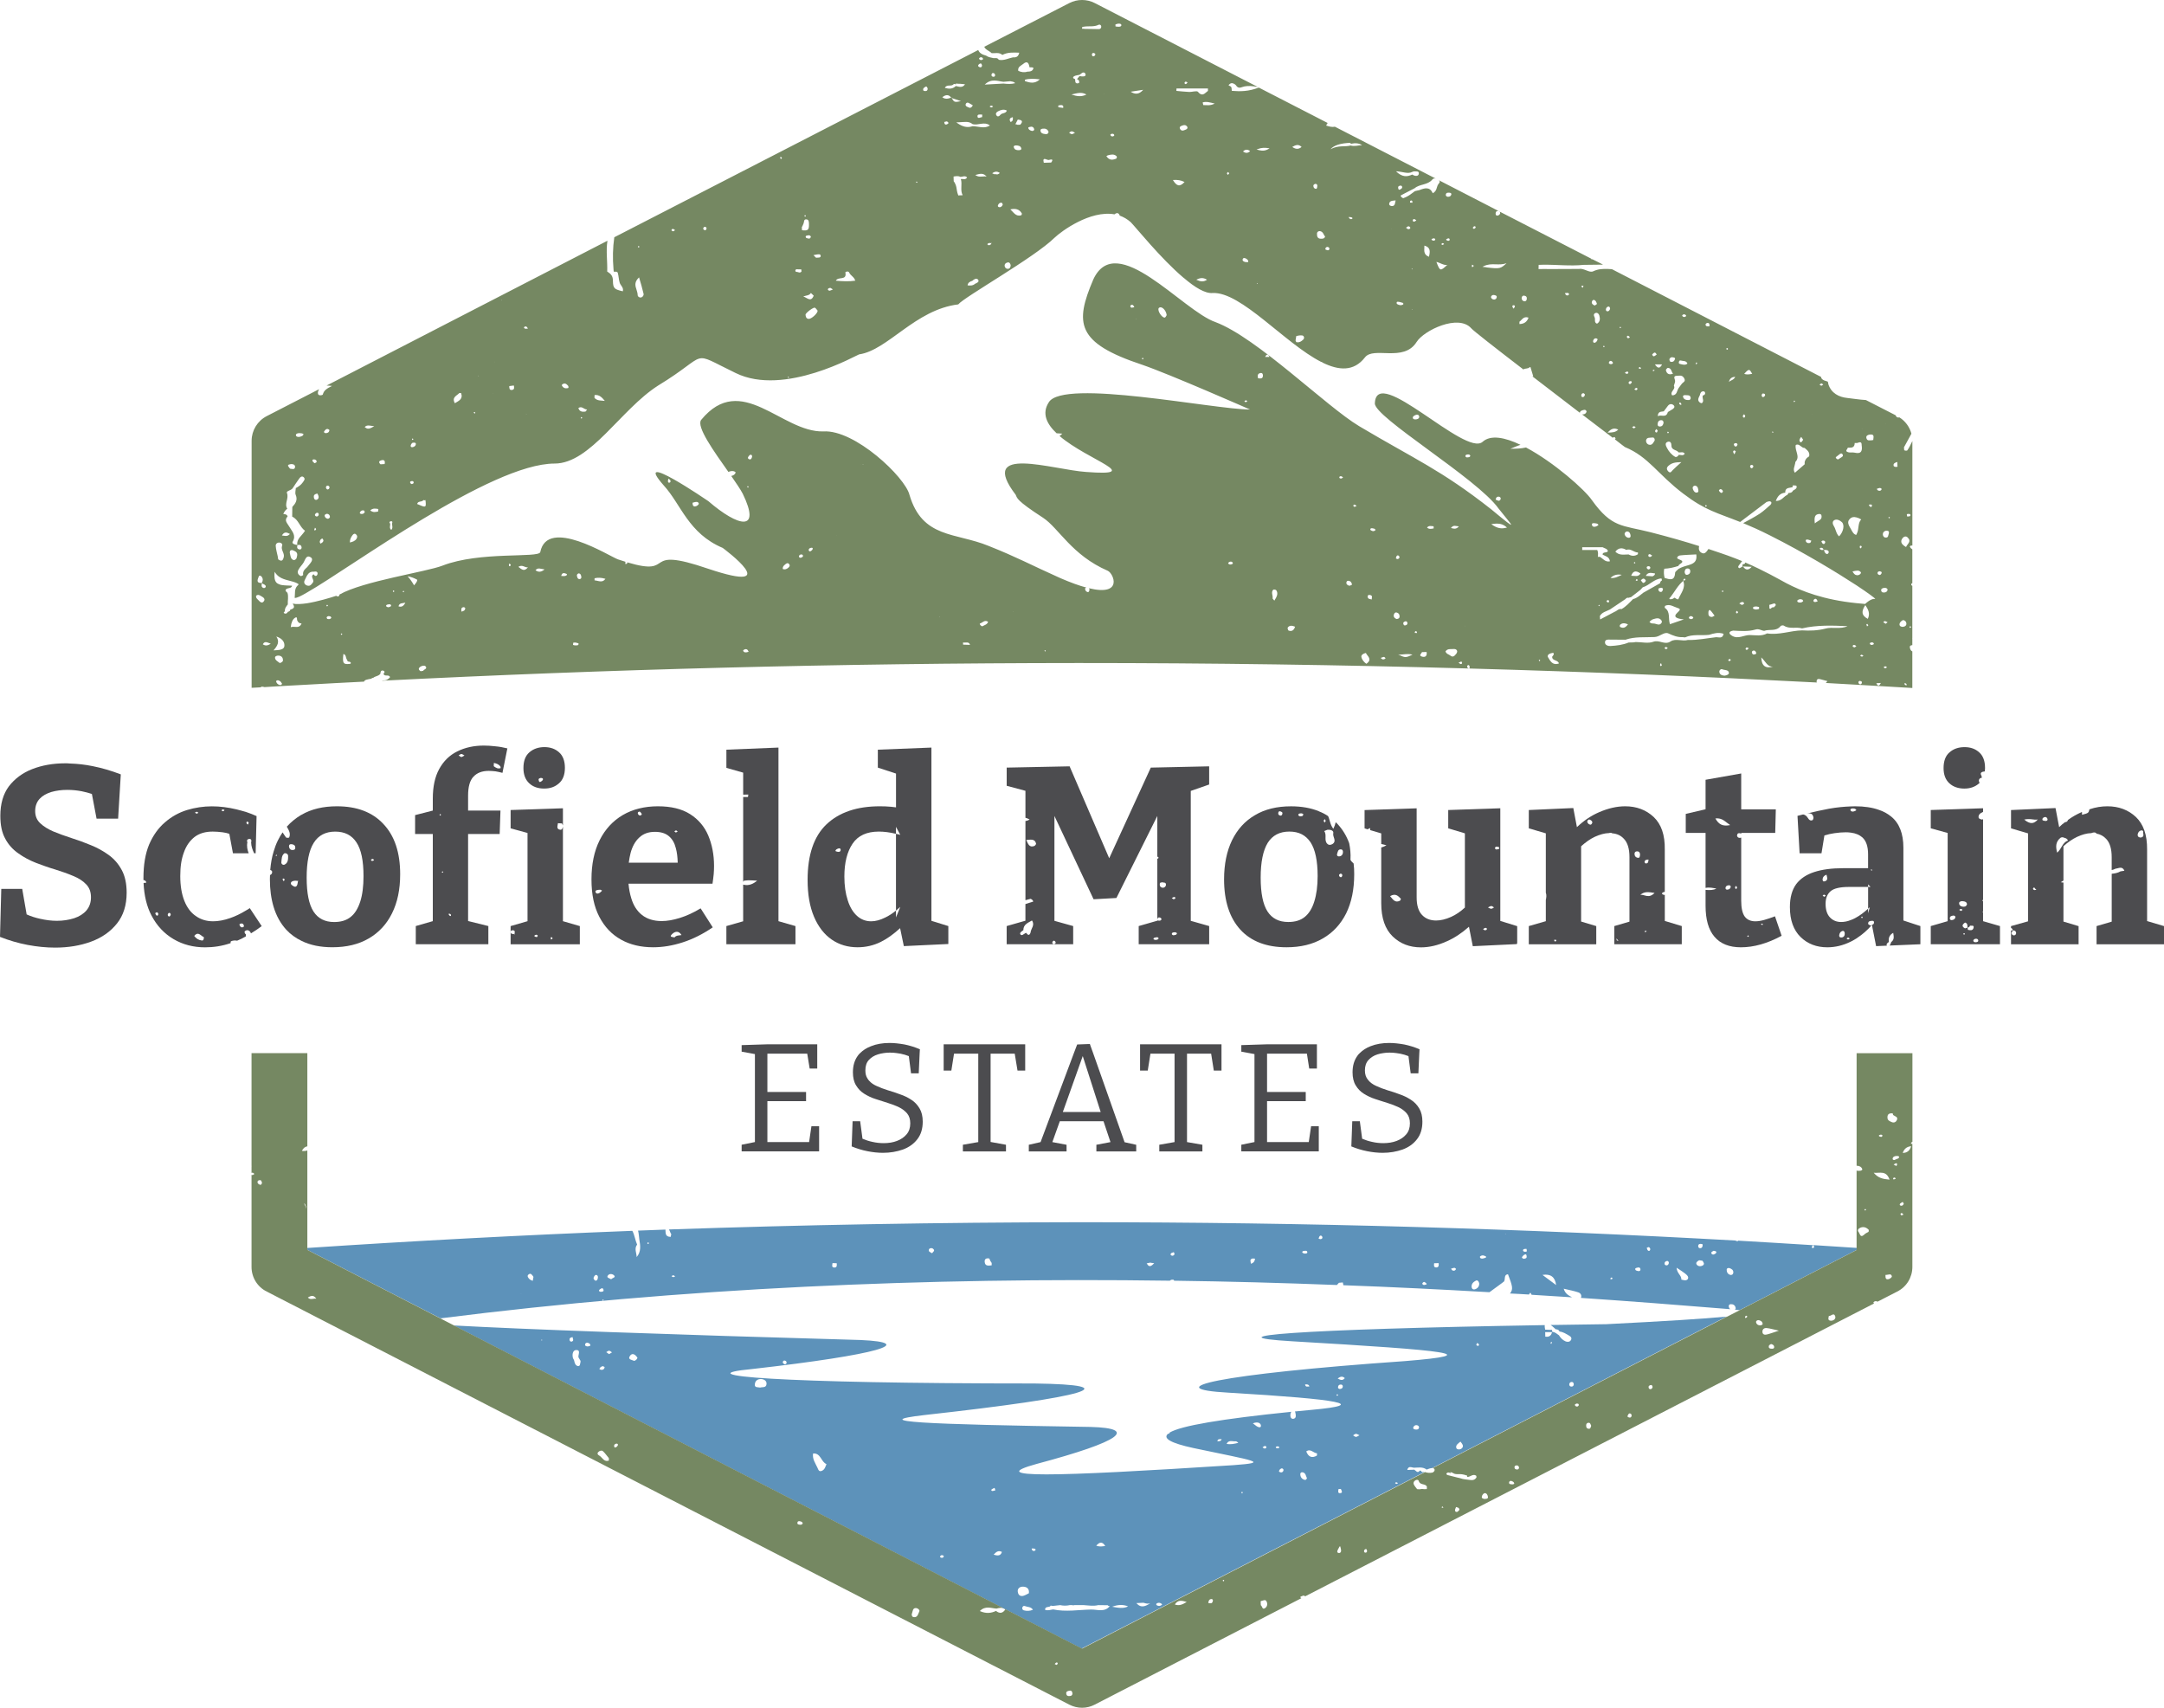 <svg xmlns="http://www.w3.org/2000/svg" id="a" width="1100" height="867.99" viewBox="0 0 1100 867.99"><path d="m921.81,632.89c.12.36.36.65.36.95,0,.18-.47.53-.71.53-.47-.06-.59-.47-.36-.89.18-.24.36-.36.59-.59-12.67-.83-25.41-1.54-38.2-2.31-.06.12-.12.18-.12.3h.06l-.06.06v-.06c-.47-.06-.89-.12-1.18-.36-105.88-5.92-217.34-9.36-333.94-9.3-71.36.06-140.76,1.36-208.22,3.67.53.77.65,1.72,1.18,2.37-.12.47-.18.95-.3,1.42-2.9-.12-2.49-1.84-2.66-3.73-4.68.18-9.3.36-13.92.53.41,1.42.41,3.02.65,4.5.53,3.08,1.01,6.22-1.36,8.94,0-2.13-1.36-4.26.24-6.34-1.01-2.25-1.24-4.8-2.43-6.99-56.55,2.19-111.63,5.15-165.22,8.71v.95l67.69,34.82c123-15.57,246.89-20.85,370.77-19.13.47-.53,1.13-.59,1.9-.47.06,0,.18.24.24.47,27.6.36,55.19,1.13,82.79,2.19.24-.41.71-.77,1.01-1.13.65-.06,1.3-.12,1.95-.18.06.47.3.95.3,1.42,24.75.89,49.51,2.13,74.26,3.55,2.31-1.72,4.56-3.38,6.87-5.03l-.24-.3c.12.12.18.18.3.24,1.66-.83-.12-3.79,2.49-4.03,2.25,5.92,2.78,7.58,1.01,9.77,3.26.12,6.46.36,9.65.53,0-.06.06-.06.06-.12.12-.3.41-.53.65-.83.18.3.36.59.53.83.06.06.06.18.06.24,6.87.41,13.74.83,20.61,1.3-1.54-.89-3.43-1.6-4.26-4.38,2.96.71,5.33,1.13,7.52,1.89,1.13.41,1.78,1.54,1.24,2.78,25.35,1.72,50.63,3.67,75.92,5.74-.41-.3-.71-.77-.77-1.42-.12-.65.41-1.13,1.01-1.13,1.24-.06,2.25.53,2.49,1.9.06.41-.12.65-.41.89h.24c.77.06,1.54.18,2.19.24l59.52-30.62v-1.01c-7.28-.47-14.63-.95-21.97-1.42Zm-657.04,24.87l.06-.06c.06.06.12.12.18.12-.06,0-.12,0-.24-.06Zm6.04-6.75c-.53-.24-1.13-.41-1.54-.77-.77-.65-1.54-1.72-.65-2.43,1.24-1.07,1.9.3,2.55,1.18-.12.65-.24,1.36-.36,2.01Zm32.99-1.01c-.18.53-.47,1.07-1.24.89-.59-.47-1.13-1.01-.65-1.9.3-.53.71-1.18,1.3-.95.83.3.83,1.18.59,1.95Zm.71,5.86c.06-.36.71-.77,1.18-1.01.59-.24,1.07,0,1.13,1.13,0,.36-.53.53-1.13.59-.53.06-1.24-.06-1.18-.71Zm2.01,5.21c-.12-.06-.24-.12-.36-.18.18-.18.3-.3.41-.47.12.12.24.24.3.36-.12.12-.24.18-.36.3Zm4.15-10.84c-.65-.53-2.43-.71-1.78-1.78.83-1.42,2.78-.95,3.43,0,.65.89-1.13,1.07-1.66,1.78Zm18.77-17.94c-.06,0-.3-.24-.41-.36,0-.12.12-.24.24-.41.12,0,.3,0,.36.06.36.18.3.47-.18.71Zm12.79,16.82c-.3,0-.59-.3-.89-.47.3-.18.65-.47.95-.47.3.06.59.36.89.53-.3.18-.65.47-.95.41Zm81.9-4.86c-1.6-.06-1.01-1.3-.95-2.25.71,0,1.42.06,2.13.06.06,1.01.3,2.19-1.18,2.19Zm49.69-7.28c-.06,0-.12,0-.18-.06-.77-.47-1.89-.77-1.42-1.9.3-.71,1.48-.83,2.07-.3,1.24,1.01-.06,1.54-.47,2.25Zm30.26,6.16c-1.6.18-3.38.53-3.55-1.78-.12-1.6.95-1.95,2.31-1.72.12.18.18.41.3.59.06.18.12.36.18.53.3.41.53.77.77,1.18v1.18Zm78.88-.89l-.12-.12h.12c.59-.12,1.18-.24,1.72-.36.3.06.65.12.95.18h.18c.3.06.59.12.89.12-1.24,1.24-2.49,2.49-3.73.18Zm12.73-4.03c-.71-.18-.89-.77-.41-1.18.36-.36.95-.41,1.42-.59.12.36.24.71.36,1.01-.3.59-.77.89-1.36.77Zm40.15,4.09c-.06-.59-.18-1.13-.24-1.72.47-1.18,1.42-.95,2.37-.83-.18,1.3-.77,2.25-2.13,2.55Zm27.3-5.15c-.18-.06-.95-.18-1.13-.53-.24-.65.47-.83.95-.83.59-.06,1.3-.24,1.54.47.18.65-.3.95-1.36.89Zm8.17-7.34c-.36.06-.71-.18-1.07-.3.24-.47.36-1.07.71-1.36.47-.36,1.01,0,1.24.59.12.71-.3,1.01-.89,1.07Zm51.76,22.86c-.3-.41.3-.95.83-1.13.59.3,1.18.53,1.3,1.24-.77.24-1.66.65-2.13-.12Zm7.05-8.47c-1.54,0-1.18-1.18-1.13-2.13.77-.06,1.54-.06,2.31-.06.06.95.18,2.13-1.18,2.19Zm8.23,1.54c-.3-.12-.41-.47-.77-.89.59-.18,1.13-.41,1.66-.47.3,0,.89.47.89.59-.3.83-1.01,1.07-1.78.77Zm11.37,9.59c-.77.24-1.54-.12-1.66-1.18-.18-1.66.95-2.61,2.19-3.26.71-.36,1.48.3,1.66,1.42.06,1.42-.71,2.55-2.19,3.02Zm5.63-16.64c-.06.18-.06.36-.06.53,0,.06-.06.06-.06.12,0,0-.06-.06-.12-.06-.3.06-.65.18-.95.3-.83.3-1.84.12-1.89-.71-.06-.41,1.07-1.01,1.95-.71.41.12.77.3,1.13.41v.12Zm9.77-11.25c0-.12,0-.18.06-.3.06.12.12.18.18.3h-.24Zm9.42,12.38c-.47-.24-1.24-.41-.71-1.13.3-.47.77-.89,1.3-1.07.77-.36.83.47.89.95.12,1.13-.77,1.07-1.48,1.24Zm-.36-4.2c-.06-.89,1.01-.89,1.78-.83.06.41.12.83.18,1.24-.77.36-1.84.24-1.95-.41Zm9.89,12.38q6.16-1.01,6.93,5.15c-2.49-1.9-4.68-3.49-6.93-5.15Zm81.25-15.69c0,.06.24.36.12.95-.12.59-.36,1.07-1.01,1.13-1.07.12-1.3-.65-1.18-1.42.12-.53.65-.95,2.07-.65Zm-46.49,17.94c-.06,0-.3-.3-.3-.41.18-.24.47-.41.71-.59.18.24.36.47.53.65-.3.12-.65.3-.95.36Zm13.92-4.2c-.59-.18-1.6-.18-1.54-1.18,0-.3.89-.59,1.42-.65.59-.12,1.18.18,1.24.83.06.65-.24,1.13-1.13,1.01Zm4.97-10.42c-.41-.3-.47-.95-.65-1.42.3-.12.65-.24.95-.36.59.18.89.71.83,1.24-.12.65-.65.95-1.13.53Zm9.42,7.52c-1.13-.06-1.13-.95-.89-1.54.12-.36.89-.71,1.3-.71.47.06.89.59.71,1.24-.18.53-.47,1.01-1.13,1.01Zm10.78,6.99c-.12.18-.3.24-.41.36-.24.18-.59.24-.89.24-.65,0-1.3-.24-1.95-.36h-.06l.06-.06c.12-2.07-2.25-3.08-2.43-5.98,1.84,1.24,3.08,1.95,4.26,2.9.89.71,2.13,1.66,1.42,2.9Zm7.58-6.93c-1.07.59-2.43.47-3.08-.53-.59-.95.41-1.66,1.3-2.13.53.06,1.13.18,1.66.24.59.83,1.3,1.72.12,2.43Zm6.87-6.46c-.18.41-.89.77-1.36.89-.65.06-1.3-.41-1.07-1.07.12-.41.83-.59,1.13-.83.83.12,1.6.24,1.3,1.01Zm7.05,11.19c-1.24-.36-1.78-1.48-1.72-2.72.06-.53.65-.83,1.36-.71,1.13.41,2.13.95,2.01,2.37-.12.95-.95,1.36-1.66,1.07Z" fill="#5d92ba" stroke-width="0"></path><path d="m816.58,673.04c-9.89.12-19.36.3-28.37.41.95.59,1.72,1.42,2.61,2.19.83,0,1.6.24,1.9,1.13,1.84.18,3.32,1.18,4.86,2.07.89.47,1.6,1.3.89,2.37-.59.89-1.66.95-2.61.59-1.54-.65-2.61-1.78-3.43-3.14-1.07-.65-1.95-1.72-3.32-1.66,0-.12-.06-.3-.12-.41,0-.24,0-.47-.12-.65-.59,0-1.18-.06-1.84-.06-.53,0-1.07,0-1.6-.06-.18-.89-.3-1.72-.18-2.31-127.5,2.13-170.43,5.74-128.33,8.23,80.12,4.68,98.78,6.69,57.15,10.07-95.7,6.69-126.14,14.03-89.48,16.05,57.21,3.38,71.48,6.04,42.28,8.71-2.96.3-5.86.59-8.65.83.24.3.24.83.36,1.24.18.95.24,2.13-.89,2.43-1.18.36-1.78-.59-1.78-1.72.06-.65.12-1.36.53-1.78-35.53,3.61-56.26,7.11-61.94,10.6,0,.41-.18.65-.71.53-2.9,2.37,1.36,4.8,12.79,7.28,31.68,6.69,39.14,7.34,20.49,8.71-93.8,6.04-126.73,6.69-100.02-.65,42.88-11.43,51.58-18.12,27.36-18.77-85.75-1.36-113.7-2.66-84.51-6.04,84.51-9.36,103.16-15.4,55.9-16.05-130.46,0-178.31-4.03-143.49-7.34,65.2-7.4,83.85-13.44,55.25-14.75-98.6-2.78-172.92-5.51-206.91-7.4l319.13,164.22,174.34-89.72c-.06,0-.18-.06-.24-.06l-.59.12-.59-.12c-.47-.83-.95-.95-1.54-.06l-.41.06h-.41c-.47-.41-1.01-.77-1.48-1.18-.12,0-.18,0-.3.06-1.07,0-2.13.06-3.2.12.59-2.37,2.25-1.13,3.55-1.13,2.13-.06,4.38-.53,6.28.95.71-.24,1.42-.59,2.19-.71.18-.06.41-.06.59-.06h.06l149.59-76.99c-11.67,1.13-31.98,2.37-61.06,3.85Zm-417.5,18.54c.59.18.89.71.71,1.3-.06.24-.47.41-.71.59-.65-.18-1.18-.53-1.18-1.13.06-.71.65-.95,1.18-.77Zm-123.89-10.19c.06-.24.06-.41.12-.65.12.18.24.3.36.41-.18.12-.3.18-.47.24Zm14.45.06c-.47-1.3.36-1.66,1.42-1.84,0-.06-.06-.06-.06-.06h.06v.06c0,.77.95,1.84-.53,2.31-.24.06-.83-.24-.89-.47Zm4.32,12.91c-.53,0-1.24-.47-1.48-.95-.12-.24-.24-.53-.36-.77-.12-.83-.36-1.54-.83-2.25-.06-.3-.18-.53-.18-.83-.24-1.42.18-3.32,1.72-3.38,2.19-.12,1.36,1.72,1.18,3.08-.18,1.18,1.36,1.95,1.07,3.02-.3,1.01-.12,2.01-1.13,2.07Zm4.74-10.01c-.77-.06-1.6-.3-1.18-1.36.24-.53.95-.65,1.48-.41.59.18,1.07.47,1.13,1.36-.47.12-.95.41-1.42.41Zm7.05,11.9c-.36,0-1.07-.36-1.07-.41.24-.83.89-1.24,1.72-1.48.3.18.95.36.95.53-.12.89-.71,1.42-1.6,1.36Zm3.85-7.99c-.53-.36-.95-.71-1.42-1.01.47-.3,1.01-.77,1.48-.71.47,0,.95.53,1.42.83-.47.24-.95.53-1.48.89Zm12.85,3.43c-1.13-.47-3.38-.65-2.37-2.31,1.18-2.07,2.9-1.01,3.97.77-.3.77-.83,1.24-1.6,1.54Zm63.96,13.56c-1.3-.24-2.9.12-2.72-1.66.18-1.84,1.48-2.78,3.32-2.66,1.6.12,2.84,1.07,2.61,2.66-.24,1.9-2.13,1.3-3.2,1.66Zm31.45,42.28c-1.6.71-1.84-.47-2.37-1.6-1.07-2.31-2.61-4.38-2.19-7.11v-.06h.06c3.91-.3,3.97,4.32,6.75,5.39-.53,1.3-.83,2.72-2.25,3.38Zm143.96,38.26c-.53.06-1.13.12-1.66.18-.59.06-1.18.06-1.78-.06-.36-.06-.71-.12-1.13-.3,1.6-1.9,3.14-2.19,4.56.18Zm-82.49,5.86c-.53.24-1.07.18-1.54-.36.18-.24.24-.59.47-.71.53-.24,1.13-.18,1.48.36.12.12-.18.59-.41.71Zm24.81-34.7c.41-.3.95-.47,1.42-.71.12.36.24.71.41,1.24-.53.12-1.07.36-1.54.36-.53-.06-.71-.53-.3-.89Zm.95,33.22c1.36-1.48,2.49-2.31,4.2-1.36-.65,1.95-1.95,2.07-4.2,1.36Zm12.26,18.89c-.24-1.66,1.01-2.61,2.55-2.61,1.9,0,3.14.89,3.14,2.72,0,.24-.06.41-.06.65-.89.41-1.72.95-2.66,1.24-1.72.53-2.78-.41-2.96-2.01Zm3.08,9.42c-.65-.18-.89-.77-.77-1.36.12-.59.65-1.07,1.24-.83,1.42.59,3.2.3,4.15,1.9-1.54.65-3.08.71-4.62.3Zm5.39-30.2c-.89.18-1.3-.36-1.42-1.24.77.06,1.6-.18,2.07.59,0,.06-.36.59-.65.65Zm28.96,29.79c-6.46.12-13.03,1.3-19.48-.06-1.36.18-2.66.77-4.09.18,0-2.07,2.37-.89,2.9-2.13h.06c.3.12.59.12.89.18h.18c1.24-.12,2.43-.3,3.67-.41,1.6.36,3.2.36,4.86,0h1.18l.59.12.59-.12h4.8c2.49.18,4.92.59,7.34,0,1.6.06,3.2.06,4.8.06.24.36.59.47,1.07.41-2.55,3.32-6.51,1.72-9.36,1.78Zm10.54-1.42c3.2-1.18,5.69-1.13,8.11-.18-2.37,1.24-4.86.77-8.11.18Zm12.32-1.84c1.18-.06,2.37-.12,3.55-.18.47.12.95.24,1.42.36.53.12,1.07.12,1.6,0h.06c.18-.06.36-.06.53-.18-2.37,1.54-4.74,2.78-7.17,0Zm12.67,1.07c-.71.53-1.42.41-2.13.12-.65-.36-.59-.89,0-1.13.71-.36,1.42-.3,2.13.18.53.36.53.53,0,.83Zm41.04-56.91c-.18,0-.3-.24-.41-.41.18-.12.3-.3.47-.3.12,0,.24.24.36.36-.12.12-.3.36-.41.36Zm-12.55-26.41c.24-1.42,1.3-1.01,2.19-1.07-.36,1.18-1.36,1.01-2.19,1.07Zm10.48.83c-1.9.47-3.79.89-5.8.47.36-.65.71-1.01,1.18-1.18,0-.06.06-.06.12-.06,1.07-.41,2.43.12,3.61-.06.24.24.53.41.95.53l-.06.3Zm9.36-8.59c-.47-.41-.95-.71-1.78-1.36,2.78-1.13,4.15.12,4.09,1.3,0,1.13-1.48.71-2.31.06Zm4.09,11.43c-.36-.06-.65-.41-.95-.59.36-.24.65-.53.95-.65.65-.12,1.13.12.95.83-.06.24-.65.47-.95.41Zm6.16-.18c-.53-.24-.53-.59,0-.83.3-.12.71-.12,1.01,0,.53.24.47.59,0,.89-.3,0-.65.06-1.01-.06Zm2.19,12.32c-.3-.06-.95-.3-.95-.47.12-.83.59-1.36,1.42-1.6.65.12,1.01.53.83,1.18-.18.59-.65.95-1.3.89Zm12.32-44.71c.89-.06,1.84-.12,2.19,1.01-.95.06-2.01.47-2.19-1.01Zm16.34,5.74c-.18,0-.3-.24-.41-.36.12-.18.3-.36.47-.36.12,0,.3.24.41.36-.18.18-.36.41-.47.36Zm-16.58,42.76c-1.48-.41-2.19-1.48-2.19-2.96,0-.53.41-1.01,1.18-.89,1.66.36,1.6,1.89,2.19,3.02-.24.53-.53,1.01-1.18.83Zm6.22-12.32c-2.61,1.48-4.32.59-5.39-2.13,2.19-1.6,3.61.83,5.45.95.06.41.06.77-.06,1.18Zm11.9,19.07c-1.42.18-1.01-1.18-.89-2.07.36,0,.77-.06,1.18-.06.36.83,1.18,2.01-.3,2.13Zm-.24-52.94c-.3,0-.89-.36-.89-.59-.06-.83.24-1.54,1.24-1.66.65-.06,1.18.24,1.18.89,0,.95-.71,1.36-1.54,1.36Zm-1.07-5.33c1.18-.89,2.37-1.42,3.61-.18-1.13,1.48-2.31.89-3.61.18Zm9.3,29.67c-.47,0-.95-.47-1.48-.77.53-.3,1.01-.77,1.48-.77.53,0,1.01.41,1.78.71-.77.36-1.24.83-1.78.83Zm20.9,23.92c-.36-.06-.65-.18-1.01-.24.12-.24.36-.65.47-.65.3.06.59.3.95.41-.12.18-.3.36-.41.47Zm9.42-27.66c-.89-.06-1.54-.41-1.07-1.36.36-.65,1.13-1.07,1.95-.77.53.24.95.53.83,1.24-.24.95-1.01.95-1.72.89Zm23.33,9.71c-.77.59-2.43.59-2.66-.36-.41-1.48,1.07-2.31,2.13-3.2.95,1.24,1.95,2.37.53,3.55Zm8.35-52.23c-.3,0-.83-.3-.83-.41,0-.36.3-.71.47-1.07.24.18.53.41.77.59.24.47.06.89-.41.89Zm37.25-.95c-.12-.18-.36-.3-.36-.41.06-.24.24-.47.36-.71.12.12.24.24.41.41-.18.18-.3.41-.41.71Zm-2.96-3.73v-.12q-.06.06-.12.06s0-.06-.06-.06c.06-.06.12-.06.12-.12,0-.65,0-1.36-.06-2.07h3.49c-.41,1.84-1.54,2.61-3.38,2.31Zm13.56,25.35c-.83.18-1.48-.24-1.42-1.24.12-.59.47-1.01,1.13-1.07.77-.06,1.01.41,1.13,1.01.12.65-.3,1.18-.83,1.3Z" fill="#5d92ba" stroke-width="0"></path><path d="m955.45,576.87c.53-.24,1.07-.3,1.48.3-.18.24-.3.65-.47.65-.3.06-.71-.06-1.01-.18-.53-.24-.53-.53,0-.77Zm3.97-8.88c-.06-1.95,1.18-2.19,2.66-2.13.12.36.12.77.36.95.89.65,2.49.83,1.78,2.49-.47,1.01-1.42,1.48-2.49,1.07-1.07-.47-2.31-.83-2.31-2.37Zm12.7,12.38v-45.07h-28.37v57.21c1.36,0,2.43.53,2.84,1.66.24.53-.47.83-1.07.89-.71.06-1.24.12-1.78-.12v40.39l-59.46,30.62-6.34,3.26h-.12l-149.59,76.99c.65.06,1.07.36,1.01,1.07,0,.41-.65,1.07-1.07,1.18-1.36.3-2.55.18-3.79-.24l-174.34,89.72-319.19-164.22-6.99-3.61-67.63-34.82v-50.57c-.89.36-1.72.36-2.78.24.77-1.48,1.66-2.13,2.78-2.31v-47.38h-28.37v57.38h.12c-.06.06-.12.12-.12.18v3.32c.24-.06.41-.12.59-.12.24.06.53.41.89.65-.36.18-.65.53-.89.53-.18.06-.47.06-.59-.06v46.78c0,5.33,2.96,10.19,7.76,12.55l407.9,209.93c2.07,1.07,4.32,1.6,6.51,1.6s4.44-.53,6.45-1.6l105-54.07c-.24-.12-.36-.36-.59-.59,0,0,.65-.47,1.01-.53.41-.12,1.07-.53,1.48.18l289.23-148.88c-.12-.12-.24-.24-.36-.41,0-.12.36-.53.65-.65.47-.12,1.07-.24,1.42.18l10.01-5.15c4.8-2.37,7.76-7.22,7.76-12.55v-62.48c-.3,0-.59-.18-.77-.3.12-.24.41-.47.53-.71.12-.06.18-.06.24-.06Zm-840.15,21.73c-.47-.24-1.01-.53-1.07-1.18-.06-.71.41-1.01,1.07-1.07,1.13-.12.95.95,1.24,1.42-.3.59-.47,1.18-1.24.83Zm22.62,9.71h.3v-.18c0,.06.06.12.06.18h-.06c.59.89.77,1.72.83,2.55-.24-.89-.59-1.72-1.13-2.55Zm3.02,48.38c-.36-.06-.77-.3-1.13-.71,1.42-.83,2.61-1.24,3.67-.12.24.18.36.36.59.65,0,0,0,.06.06.06-1.07-.18-2.19.36-3.2.12Zm146.92,79.59c-.71-.36-1.18-1.18-.24-1.89.53-.53,1.6-.83,2.19-.3,1.13,1.01,2.01,2.37,3.02,3.55-.06.41-.06.77.06,1.18-2.61,1.01-3.38-1.66-5.03-2.55Zm8.82-4.32c-.71.41-1.07.3-1.13-.18-.18-.65.06-1.18.71-1.42.59-.24,1.18-.12,1.18.53-.06.47-.59.89-.77,1.07Zm93.33,39.5c-.71-.06-1.6-.12-1.3-1.24.12-.59.83-.65,1.42-.47.53.12,1.13.36,1.24,1.01-.24.65-.77.71-1.36.71Zm60.64,44.06c-.65,1.24-.83,3.26-2.96,2.9-.77-.12-1.13-1.13-.77-1.9.41-1.13.3-2.96,2.31-2.66,1.01.24,1.72,1.13,1.42,1.66Zm38.97-.24c-2.49,1.18-5.09,1.48-8.23.06,2.84-2.84,5.74-1.42,8.47-1.24,1.48-.41,2.96-.77,4.5.41-1.3,2.01-2.9,2.25-4.74.77Zm30.91,27.42c-.36,0-.71-.24-1.07-.41.3-.24.36-.53.71-.71.41-.24.77-.06.83.41-.12.24-.36.71-.47.71Zm6.81,15.81c-.95.18-1.95,0-2.01-1.24-.18-1.01.77-1.3,1.48-1.42.77-.18,1.54-.06,1.66,1.42,0,.36-.12,1.13-1.13,1.24Zm53.18-46.49c1.48-2.37,3.32-2.13,6.04-1.3-2.37,1.48-3.91,2.01-6.04,1.3Zm19.25-1.54c-.36,1.36-1.42.83-2.25.77.12-1.01.41-1.95,1.6-2.01.77,0,.89.71.65,1.24Zm5.45-10.24c-.18,0-.3-.18-.3-.36-.06-.12.06-.24.12-.36.18,0,.3-.06.36.06.3.18.3.47-.18.65Zm20.84,13.8c-1.13.53-1.13-1.24-1.84-1.66v-.12c0-.47-.06-.89-.06-1.36v-.59c1.07-.18,2.49-1.18,3.02.24.65,1.24.24,2.9-1.13,3.49Zm37.78-28.19c-1.13-.24-.77-1.01-.41-1.78.3-.53.59-1.01.83-1.54h.36c.18.77.41,1.48.41,2.25,0,.59-.47,1.18-1.18,1.07Zm13.27-.24c-.24-.06-.47-.53-.41-.77.06-.59.47-1.07,1.18-1.01.06.3.36.65.36,1.01,0,.59-.47,1.01-1.12.77Zm31.5-32.27c-.41.06-.83.06-1.3.06-.36-.06-.83-.06-1.18-.12-.41.06-.83.12-1.24.18-.36,0-.77-.06-1.12-.06l-.06-.06h-.06c-.59-.77-1.24-1.48-1.66-2.37-.3-.71-.06-1.54.71-2.01.65-.47,1.66-.47,1.84.36.65,2.13,3.26,1.13,4.09,2.72v1.3Zm7.46,9.3c.24-.18.3-.36.53-.53.12.3.24.59.47.89-.36-.12-.71-.24-1.01-.36Zm8.11,2.25c-.95.3-1.24-.3-1.24-.83s.41-1.07.53-1.6c.59.24,1.3.3,1.48.71.65.95-.41,1.3-.77,1.72Zm9.59-17.35c-1.18,1.84-2.96,1.13-4.62,1.01-.83-.06-1.6-.24-2.37-.36-.18-.06-.41-.12-.59-.18-2.37-.59-4.68-1.18-6.99-1.78-.53-.18-.77-.53-.59-.83.59-.71,1.18-.53,1.84-.24.06.06.12.06.24.12v-.24l-.12-.36c.18.12.24.06.36.12.24.12.36.24.65.18.18.18.36.24.59.36,1.13.65,2.37.36,3.55.41.3.06.65.06,1.01.12.36.12.77.18,1.13.24l.18.06.41.18.41-.06h.06c0,.06.06.18.06.24,0,.24.18.41.24.65,1.54,0,2.72-1.66,4.38-.71.18.12.36.83.18,1.07Zm4.26,10.84c-.89-.12-1.72-.36-1.42-1.36.12-.65.83-1.54,1.42-1.6,1.01-.06,1.54,1.01,1.66,1.95.06,1.13-1.07.83-1.66,1.01Zm13.98-7.4c-.53-.24-1.6.18-1.6-.95,0-.59.65-.95,1.13-.83.47.12,1.13.47,1.36.89.47.89-.41.71-.89.89Zm2.66-7.58c-.47.06-1.24-.18-1.36-.53-.3-.71-.18-1.42.83-1.54.71-.06,1.07.3,1.3.83.18.65-.24,1.18-.77,1.24Zm30.38-31.98c-.59-.06-1.3-.3-1.13-1.07.06-.18.53-.3.89-.47.59.06,1.18.06,1.01.95-.12.24-.59.59-.77.59Zm5.68,11.25c-1.07-.18-1.12-.95-1.12-1.78,0-.71.41-1.13,1.07-1.24,1.07-.12,1.13.83,1.48,1.54-.3.71-.3,1.72-1.42,1.48Zm20.79-5.68c-.41-.18-1.18-.18-.77-1.07.3-.47.41-1.12,1.13-1.01.71.12.83.65.83,1.24-.12.53-.47,1.01-1.18.83Zm11.78-15.28c-.06.18-.24.41-.3.59-.12.06-.36.18-.47.24-.65.12-1.13-.18-1.18-.83-.18-.71.36-1.01.89-1.18.77-.3,1.01.36,1.13.89,0,.12-.06.18-.06.3Zm47.14-35.35h-.06c-.06-.59.06-1.01.71-1.13.12,0,.36.18.36.3,0,.59-.41.77-1.01.83Zm5.51,2.19v-.06c-.06-.59.53-.95,1.13-1.01.3.06.41.06.65.12.95.3,1.54.83,1.6,1.9,0,.24-.83.71-1.3.65-1.01,0-1.84-.53-2.07-1.6Zm7.64,13.44c-1.07-.06-1.36-.77-1.07-1.54.06-.36.77-.59,1.07-.83,1.01.24,1.6.71,1.6,1.54-.06.95-.89.89-1.6.83Zm-2.13-7.22c-1.01.3-2.19.06-2.25-1.24-.12-1.48.95-2.19,2.25-2.01,1.72.18,3.32.71,6.1,1.3-2.72.89-4.38,1.54-6.1,1.95Zm32.63-6.99c-1.9-.06-1.3-1.36-1.13-2.43,1.07.24,2.55-2.01,3.26.24.36,1.18-.77,2.19-2.13,2.19Zm17.35-56.79c.24,0,.36.24.41.41-.06.12-.24.36-.47.36-.06,0-.24-.3-.36-.41.12-.12.36-.36.41-.36Zm1.72,11.61c-.83.41-1.66.83-2.37,1.54-1.9,1.72-2.07-.77-2.72-1.48-.77-.89,0-1.84,1.01-2.19,1.6-.65,3.08-.06,4.2,1.18-.06.36-.06.65-.12.95Zm2.61-30.02c3.14.3,6.34-1.36,8.05,3.49-3.49-.3-5.8-.83-8.05-3.49Zm7.58,54.07c-1.72.41-1.6-.95-1.6-2.07v-.06c.24,0,.41-.12.59-.06.95,0,2.37-.89,2.66.83.06.36-1.01,1.24-1.66,1.36Zm2.55-50.63c-.06-.18-.36-.41-.3-.53.24-.47.59-.59,1.01-.36.18.12.3.3.36.47-.36.12-.71.3-1.07.41Zm1.42-6.87c-.41-.24-.89-.47-1.42-.71.3-.24.65-.47.95-.59.47-.24.77-.06.83.41-.06.3-.24.59-.36.89Zm.24-3.61c-.71.18-1.36,1.01-2.13.24-.12-.12,0-.71.12-.95.71-.89,1.78-.83,2.78-.71.12.06.24.3.41.41-.18.65-.65.89-1.18,1.01Zm2.31,28.72c-.24-.24-.59-.53-.47-.71.06-.47.47-.59.89-.36.24.12.36.41.59.65-.36.18-.71.3-1.01.41Zm0-4.92c-.71,0-1.13-.41-.71-1.07.36-.36.95-.59,1.36-.89.12.3.36.59.53.89-.18.59-.65,1.07-1.18,1.07Zm4.91-30.26q-.95,3.38-4.26,3.43c.71-2.07,2.01-3.2,4.26-3.43Z" fill="#758862" stroke-width="0"></path><path d="m972.03,277.22h.06v-53.06c-.83,1.66-1.54,3.32-2.61,4.8-.53.18-1.01.12-1.42-.06l-.12-.06c0-.47-.06-1.01-.12-1.48,1.24-2.31,2.49-4.62,3.79-6.93-.89-3.38-3.08-6.4-6.1-8.29-.71.18-1.42,0-1.6-.47-.12-.24-.24-.47-.41-.65l-14.92-7.64c-.06,0-.12,0-.18-.06-3.2-.18-6.4-.71-9.53-1.07-4.03-.41-7.99-2.37-9.47-6.93-.18-.53,0-1.36-.65-1.48-2.19-.53-3.02-1.36-3.08-2.31h-.06l-106.12-54.66q-.06,0-.12-.06c-.71-.06-1.42-.12-2.13-.12-2.49-.06-4.86,0-7.34,1.18-2.01,1.01-4.62-1.66-7.22-1.18-4.8,0-9.59,0-14.39.06h-.06c-2.07-.06-4.09,0-6.16,0,.06-.71.06-1.42.06-2.13.71-.06,1.36-.06,2.01-.06h.06c6.93-.12,13.86.77,20.79.06,3.26-.06,6.57-.06,9.89-.12l-5.51-2.78c-.06.06-.12.12-.18.12-.18,0-.3-.24-.41-.41l-46.55-23.92c.18.18.36.47.36.89-.18.71-.83,1.18-1.6,1.18-.59,0-.83-.71-.71-1.3.06-.65.47-1.07,1.13-1.07.18,0,.3.06.41.06l-30.44-15.69c1.07.89,0,1.54-.47,2.37-.71,1.36-.53,3.2-2.61,4.26-1.48-3.43-4.09-2.66-6.75-1.6-.77.18-1.54.36-2.31.53-1.13.77-2.13,1.66-3.32,2.37-.83.47-1.72.95-2.66,1.24-.59-.36-1.18-.59-1.3-1.36.65-.36,1.24-.65,1.89-1.01,1.72-.89,3.49-1.84,5.27-2.72,2.55-2.19,6.57-1.54,8.94-4.38.47-.59,1.13-.71,1.72-.53l-51.22-26.35c-1.42.3-2.84-.06-4.44-.59.24-.53.47-.95.77-1.3l-35-18c-5.21,2.01-9.42,2.01-13.74,1.66-.06-.53-.06-1.01-.12-1.48-.18-.18-.24-.41-.18-.59-.47-.24-.95-.53-1.36-.77.12-.24.3-.3.41-.47.65-.65,1.42-.77,2.19-.36.59.24,1.13.65,1.6,1.42,1.3,1.3,2.55.24,3.91,0,1.9-.36,3.85-.3,6.81.3L556.48,1.55c-4.03-2.07-8.88-2.07-12.91,0l-43.23,22.21c.3,1.36,2.66,2.13,3.73,3.26.83.06,1.72-.06,2.61-.06,1.01,0,1.95.18,2.84.95,2.72-1.42,5.57-1.24,8.59-1.13-.47,2.13-1.66,2.49-3.2,2.37-2.37.47-4.62,1.78-7.22,1.24-.59-1.13-1.66-.83-2.61-.83-1.36-.3-2.72-.47-3.85-1.3-2.13-.53-3.43-1.42-3.97-2.84l-185,95.17c-.77,5.33-.89,10.66-.41,16.11,0,.47.06.89.12,1.36.71.18,1.78-.3,2.07.65.47,1.66.47,3.49,1.01,5.15.53,1.36,2.07,2.37,1.54,4.2-4.2-1.01-4.97-1.36-5.03-5.33,0-2.49-1.01-3.49-2.66-4.56-.06,0-.18-.06-.24-.12.18-5.21-.71-10.48.12-15.69l-142.78,73.61c.77,0,1.72.06,2.78.18-2.66,1.3-4.2,2.31-4.68,4.38-.06.24-1.07.47-1.6.36-.95-.18-1.01-1.01-.83-1.84.12-.47.36-.89.53-1.24l-26.59,13.68c-4.74,2.43-7.7,7.28-7.7,12.55v125.55c1.54-.06,3.02-.18,4.56-.24h.06c.18-.3.53-.41,1.01-.3.3.06.59.06.89.18h.18c2.49-.18,4.97-.3,7.46-.47,4.74-.24,9.42-.53,14.15-.77,9.59-.53,19.19-1.07,28.84-1.54.12-.53.71-.83,1.36-1.01.71-.24,1.54-.3,2.31-.47.24-.3.53-.47.95-.41,1.07-1.01,2.9-.83,3.73-2.25-.06-.89.3-1.66,1.24-1.48.95.18,1.07.89.3,1.6.47,1.78,2.78.06,3.32,1.78-.89,1.13-2.07,1.72-3.61,1.6l-.53.18c113.17-5.74,231.31-8.94,354.13-9,67.57,0,133.72.95,198.38,2.78-.53-.18-1.01-.53-.83-1.3.06-.24.53-.47.71-.47.71.47.59,1.07.41,1.78,60.17,1.66,119.03,4.09,176.59,7.11-.06-.12-.12-.36-.12-.59.12-1.48,1.18-1.3,2.19-1.01.95.24,1.9.47,3.32.89-.3.36-.53.71-.83.95,5.27.3,10.48.59,15.69.89,4.74.24,9.48.53,14.15.83,4.74.24,9.47.53,14.15.83v-18.59c-.71-.3-1.13-1.01-1.24-2.01-.18-.95.59-1.13,1.24-1.18v-3.14c-.06-.06-.06-.12-.06-.18l.06-.06v-26.77c-.36-.12-.65-.41-.53-.89,0-.18.24-.36.53-.47v-17.17c-.53-.3-.95-.77-1.18-1.18-.24-.59.47-.83,1.13-.77Zm-13.44-61.71h.06s0,.06-.06.06h.12v-.06h.06l-.06.06s.06,0,.06.06c-.06-.06-.12-.06-.18-.06v-.06Zm-2.96,32.51c.3,0,.89.41.89.53-.3.89-1.01,1.07-1.78.77-.3-.06-.47-.47-.77-.83.59-.18,1.13-.47,1.66-.47Zm.71,43.53c-.3.47-.65.95-1.3.59-.53-.24-.89-.77-.53-1.36.18-.24.71-.47,1.01-.41.53.12,1.3.24.83,1.18Zm-5.74-70.71c2.43-.24,1.66,1.54,1.6,2.78h.06l-.06.06v-.06c-.18.06-.36.06-.53.12-1.18.06-2.61.53-2.96-1.13-.3-1.3,1.01-1.66,1.9-1.78Zm.65,36.89c-.65-.18-1.18-.47-1.24-1.24.89-.06,2.13-.41,1.24,1.24Zm-4.8-39.85h.06c0,.06,0,.12.06.12-.06,0-.12-.06-.18-.06l.06-.06Zm-7.17,9.65h.65c1.42.06,2.72-.12,2.84-2.13v-.24h1.24c1.07-.3,2.37-1.07,2.31,1.13.41,2.72-.06,4.62-3.55,3.79-1.13-.3-2.43.12-3.49-.3-1.66-.53-.12-1.48,0-2.25Zm2.31,62.83l.06.06c.12-.06.3-.06.41-.06.59-.12,1.13-.3,1.72-.3.71-.12,1.42,0,2.01.65.47.47-.12,1.07-.59,1.36-.59.3-1.07.36-1.42.24-1.01-.06-1.6-.95-2.13-1.9h-.12l.06-.06Zm-.65-21.32c-.83-1.48-2.19-3.32-1.01-4.86,1.01-1.42,2.37-1.6,3.85-1.18.71.18,1.54.53,2.31,1.01-1.9,2.01-.95,4.86-2.31,7.4-.06.18-.12.3-.24.47-1.42-.36-2.01-1.78-2.61-2.84Zm4.56,9.48c-.18-.24-.12-.65-.12-.95.06-.06.3-.24.47-.18.47.12.59.41.36.83-.18.47-.53.59-.71.3Zm-10.48-47.61c.41-.3,1.07-.77,1.48-.12.65.83.12,1.36-.71,1.78-.53.3-1.01.65-1.48.95-.59-.18-1.07-.47-1.18-1.13.65-.53,1.24-1.01,1.9-1.48Zm-2.49,33.4c1.24-.59,2.78.18,3.73,1.07,1.54,1.48.71,5.09-1.42,7.22-1.54-1.36-1.6-3.55-2.66-5.21-.71-1.07-.89-2.49.36-3.08Zm-3.73,15.34c.59.12.95.77.71,1.3-.47.95-1.24.71-1.78,0-.3-.41-.41-.95-.59-1.48h-.12q0-.06-.06-.06c-.71.24-1.42.24-1.95-.47-.06-.06.12-.41.3-.47.83-.24,1.42.12,1.66.95.06-.06.12,0,.12-.06,0,.06.06.06.06.12.53.06,1.13,0,1.66.18Zm-1.01-3.97c-.18.59-.59,1.07-1.13.71-.41-.18-.59-.83-.83-1.24.3-.18.59-.47.89-.41.53.06,1.13.18,1.07.95Zm-1.9-80.78c.3,0,.59.36.89.59-.36.18-.65.53-.95.53s-.59-.36-.95-.53c.36-.24.65-.53,1.01-.59Zm-1.01,66.33c.3-.06.89.3.95.53.71,2.55-1.6,2.72-3.32,4.26-.36-3.08-.12-4.68,2.37-4.8Zm-3.91-50.69c.06,0,.06.06.06.12,0-.06-.06-.06-.12-.12h.06Zm-5.39,11.49c.3.47.65.95,1.01,1.48-.41.47-.77,1.3-1.13,1.3-.53-.06-.89-.77-.71-1.36.12-.53.53-.95.83-1.42Zm-2.78,4.15c1.9-1.01,2.84,1.6,4.5,1.48.12.12.24.18.3.24,1.24,1.07,2.49,2.07,2.01,4.03-.36.24-.71.47-1.07.77-.59.59-1.01,1.3-1.18,2.13,0,.36-.06.71,0,1.13-1.6,1.42-3.2,2.78-4.97,4.32-1.18-1.6-.12-3.2.12-4.74.06-.24.12-.53.12-.77,2.66-2.72-.41-5.57.18-8.59Zm7.94,48.62c-.24.47-.36.95-.53,1.07-.77.3-1.6.24-2.07-.41-.41-.53-.36-1.24.41-1.24.71,0,1.42.36,2.19.59Zm-8.65-71.24c.18.12.3.24.41.36-.12.18-.24.3-.41.41-.12-.06-.3-.12-.41-.18.12-.24.3-.41.41-.59Zm-4.62,46.84c-.12-2.78,2.19-2.31,3.73-2.78-.06-.3,0-.59.12-.89h.89c.53,0,1.07.06,1.07.59.12,1.01-1.01,1.54-1.84,2.01-.47,1.01-1.3,1.24-2.31,1.24-.06.12-.06.18-.12.3-.18.18-.36.41-.47.65-1.9.77-2.9,3.2-5.86,3.08.89-2.43,2.25-3.97,4.8-4.2Zm-6.4-31.09c.12,0,.24.24.36.36-.06.12-.18.24-.24.3-.12-.12-.3-.24-.47-.36.12-.12.24-.3.36-.3Zm-4.92-19.36c.36.12.95.18,1.01.41.24.59-.12,1.07-.65,1.36-.41.24-.77.06-.95-.41-.18-.59,0-1.07.59-1.36Zm-4.92,36.89c.06.59-.3,1.07-.95,1.18-.24-.24-.59-.41-.65-.65-.12-.65.18-1.13.89-1.07.24,0,.71.36.71.53Zm-2.9-48.56h.06c.77-.53,1.13-.24,1.84.95.12.24.24.47.41.77.06-.06.12-.06.12-.06l-.06.12-.06-.06c-1.3.24-2.66.53-4.03,0,.77-.83,1.3-1.42,1.72-1.72Zm-1.78,22.27c.18.24.41.47.59.77-.12.3-.18.83-.41.89-.65.18-.89-.36-.77-.89.06-.3.36-.53.59-.77Zm-3.32,15.28c-.12.3-.24.77-.47.95-.59.36-1.07.12-1.3-.53-.24-.47-.06-.77.41-.95.53-.18,1.07-.12,1.36.53Zm-.89,3.49c-.18.53-.41,1.07-.65,1.54-.18-.12-.36-.3-.41-.47-.24-.47-.59-1.07.24-1.48.3.18.83.36.83.41Zm-3.49-35.24c.41-1.54,1.24-2.49,3.2-2.55-.71,1.6-2.25,1.72-3.2,2.55v.12l-.06-.06.06-.06Zm-.95-17.17c.12-.06.3.12.41.18,0,.12.06.3,0,.41-.24.36-.59.3-.83-.24,0-.06.24-.3.41-.36Zm-2.31,72.31c.47.59.06,1.01-.47,1.36-.65-.24-1.18-.65-1.36-1.42.65-.83,1.3-.65,1.84.06Zm-7.52-85.1c1.01.06.95.95.89,1.72-.71,0-1.66.24-1.95-.59-.24-.65.47-1.13,1.07-1.13Zm-1.07,92.62c.12,0,.3-.06.36.06.36.24.24.53-.24.71-.06,0-.3-.24-.36-.41,0-.06.18-.24.24-.36Zm-2.96-55.78c.24-1.24.65-1.84,1.3-2.01.59-.12,1.13-.12,1.36.53.24.89-.3,1.36-1.13,1.54-.06.18-.12.36-.12.53-.06,1.13.83,2.31-.3,3.32-.18.12-.77-.06-1.01-.24-1.54-1.13-.71-2.43-.12-3.67Zm-1.72-16.82c.18.12.3.24.41.36-.12.24-.3.47-.41.71-.12-.12-.36-.3-.36-.36.06-.24.24-.47.36-.71Zm-.95,62.71c1.13,0,1.66.65,1.84,1.72.12.71.41,1.6-.65,1.78-1.13.12-1.66-.83-2.01-1.72-.3-.77-.12-1.48.83-1.78Zm-1.95-44.59c.06.59-.47,1.07-.89,1.07-1.6.06-2.72-.36-3.02-1.72-.12-.59.59-.89,1.18-.77,1.07.12,2.55-.3,2.72,1.42Zm-6.04,28.9c-.41.77-1.24,1.36-1.9,1.01-1.84-1.07-3.2-2.72-4.15-4.56-.47-.89-1.24-2.43.3-3.02,1.42-.53,2.01.53,2.01,1.95,0,2.37,2.66,1.95,3.61,3.38,1.07.18,2.31-.53,3.14.65-.77,1.3-1.95.59-3.02.59Zm1.3,3.73c-2.13,1.95-3.38,2.96-4.44,4.09-.65.65-1.07,1.78-2.25.59-1.07-1.18-.77-2.13.36-3.02,1.42-1.18,3.08-1.66,6.34-1.66Zm-7.17-15.04c-.06-.12.12-.24.18-.41.12,0,.3,0,.36.06.36.24.3.47-.18.71-.12,0-.3-.24-.36-.36Zm6.04-14.98c0-.12.36-.3.47-.3.53.24.71.65.59,1.24h-.06c-.53-.12-1.01-.36-1.01-.95Zm2.96-45.01c.3.06.41.41.65.65-.36.59-.95.71-1.48.53-.3-.12-.65-.59-.59-.71.3-.53.89-.71,1.42-.47Zm-2.07,23.39c1.13.36,2.72-.06,3.32,1.54-1.18,1.01-2.49.47-3.79.18-.47-.12-.65-.36-.59-.83.12-.59.36-1.13,1.07-.89Zm1.6,8.88c1.01,1.72-.3,2.01-1.01,2.78-.65.77-1.18,1.6-1.78,2.37-.89,1.36-.71,3.61-3.26,3.67-1.36-1.89,1.95-3.02.89-4.86.18-.95.77-1.9.59-2.72-.3-1.18-1.01-2.37,1.01-2.37,1.24,0,2.55-.53,3.55,1.13Zm-5.45-10.48c.41.12,1.24.18.71,1.13-.36,1.01-1.24,1.36-2.19,1.07-.3-.12-.65-1.07-.47-1.42.36-.77,1.13-1.07,1.95-.77Zm-2.78,5.33c1.84.06,1.72,1.9,2.61,2.96-2.01.71-3.2.06-3.61-1.78-.06-.3.65-1.18,1.01-1.18Zm0,19.31c.89-1.24,2.25-1.07,3.02-.24.83.89-.18,1.72-1.07,2.19-.65.41-1.3.83-1.95,1.18-.89,3.26-3.38,1.07-5.15,2.13.18-2.72,1.9-2.19,3.08-2.49.71-.95,1.36-1.9,2.07-2.78Zm-5.21,9.53c0-1.3.53-2.37,2.01-2.25.59,0,1.01.53,1.01,1.3-.18,1.01-.59,1.84-1.78,1.9-.71.06-1.24-.36-1.24-.95Zm.06,3.08c-.18.3-.3.83-.47.89-.65.12-.95-.36-.83-.95.12-.3.41-.47.65-.77.24.3.41.53.65.83Zm-1.42-33.7h3.61c-1.18,2.49-2.43,1.84-3.61,0Zm-.77-5.69c.53-.47,1.13-.47,1.66.71-.06,0-.06.06-.12.12h-.06c-.71.41-1.42,1.48-2.13-.12.24-.24.41-.53.65-.71Zm.65,8.76c-.24.12-.47.3-.71.36-.12,0-.24-.24-.36-.36.24-.12.41-.24.65-.36.18.12.3.24.41.36Zm-4.32,35.29c.41-1.36,1.9-1.01,3.02-1.18,1.01-.12,1.36.47,1.3,1.48-.71,1.07-1.24,2.66-3.02,2.13-.95-.3-1.6-1.42-1.3-2.43Zm-3.32-37.01c.3.06.47.36.71.59-.12.12-.3.36-.41.36-.3-.06-.59-.24-.89-.41.24-.18.41-.53.59-.53Zm-2.07,10.72c.41-.24.77-.12,1.01.36-.18.24-.41.65-.59.65-.36.06-.71-.18-1.07-.36.24-.18.41-.53.65-.65Zm-.83,19.36c.3,0,.59.36.89.53-.36.18-.65.41-.95.59-.3-.18-.59-.41-.89-.59.3-.18.59-.53.95-.53Zm-1.18-22.15c-.24.24-.47.71-.77.71-.77.06-.89-.53-.65-1.07.06-.24.59-.41.95-.41.47.06.65.36.47.77Zm-1.54-23.69c.3.18.47.41.65.71-.36.12-.65.41-1.01.41-.18-.06-.59-.53-.53-.77.06-.47.47-.65.89-.36Zm-1.01,18.12c.59-.18,1.01.12.83.71-.06.24-.59.41-.83.36-.36,0-.59-.3-.89-.53.3-.18.53-.47.89-.53Zm-3.2-22.86c.12.12.36.3.36.41s-.24.24-.41.36c-.12-.12-.3-.3-.3-.41s.24-.24.36-.36Zm-1.07,52.29c-1.36,1.42-2.96,1.48-5.39,1.54,1.84-2.07,3.32-2.55,5.39-1.54Zm-2.78-34.17c.3.83-.47.77-.95.95-.47-.18-1.18-.18-1.01-.89.12-.53.59-.95,1.18-.77.3.12.65.41.77.71Zm-2.13-28.37c.59,0,.77.71.77,1.24-.3.71-.71,1.36-1.66,1.13-.24-.06-.53-.59-.47-.83.06-.83.53-1.48,1.36-1.54Zm-2.37,19.96c.12,0,.24.18.41.36-.18.12-.3.24-.47.36-.12-.12-.24-.3-.36-.41.12-.12.3-.36.41-.3Zm-2.31-15.34c.41,1.54.47,3.08-1.18,4.09-1.72-.59-.65-2.31-1.3-3.38-.53-.95-.41-1.95.89-2.13.83-.06,1.36.65,1.6,1.42Zm-1.01,12.44c-.3.77-.89,1.36-1.6,1.36-.47,0-.77-.71-.47-1.3.3-.71.83-1.18,1.72-.89.41.12.53.47.36.83Zm-1.3-20.25c.53.3.89,1.18,1.07,1.84,0,.18-.77.59-1.13.83-.89-.41-1.54-.83-1.48-1.72.12-.89.77-1.42,1.54-.95Zm-5.74-7.28c-.18.36-.36.65-.53,1.01-.18-.36-.36-.65-.59-.95.36-.24.71-.24,1.13-.06Zm.12,54.54c.24.24.65.53.59.77-.18.77-.65,1.42-1.54,1.07-.24-.12-.36-.71-.3-1.01.18-.59.59-.95,1.24-.83Zm-9.59-50.87l.06.06v-.06c.06,0,.06-.06.12-.12.06.06.12.12.18.12.59-.12,1.24-.36,1.72.3.12.12-.18.71-.36.77-.89.3-1.42-.18-1.66-1.01h-.12q.06,0,.06-.06Zm-20.79,1.24c1.24.18,1.54.83,1.42,1.72-.06.65-.41,1.13-1.01,1.18-.95,0-1.54-.65-1.6-1.48-.06-.83.47-1.48,1.18-1.42Zm-2.31,13.27c1.3-.89,2.01-2.96,4.62-2.07-.83,2.31-2.43,3.2-4.62,3.26v-1.18Zm-2.78-8.35c.47.06.59.47.36.89-.18.24-.36.53-.53.83-.24-.3-.47-.53-.59-.89-.24-.65.18-.95.77-.83Zm-15.22-19.96c3.97-1.84,7.4,0,11.43-1.42-2.96,2.72-3.26,2.96-10.13,2.13l-.06-.06c-.65-.06-1.3-.12-2.07-.24.3-.18.59-.3.83-.41Zm6.28,16.4c-.3.41-.89.89-1.78.53-.59-.24-1.13-.83-.89-1.42.36-.83,1.18-.95,2.01-.65.53.18,1.18.36.65,1.54Zm-11.43-36.54c.41-.18.83-.06.89.41.06.24-.3.59-.53.71-.41.24-.83.06-.89-.41-.06-.18.36-.47.53-.71Zm-.95,19.48c.3.18.77.24.77.47.12.65-.41.65-.89.65,0-.41.06-.77.12-1.13Zm-11.55-36.6c.53.06,1.18.18,1.01.95-.24.89-.95,1.13-1.78,1.13-.65-.12-1.13-.47-1.01-1.13.18-1.01,1.01-1.01,1.78-.95Zm.24,23.98c-.41.65-.95.53-1.48.24-.47-.24-.53-.53.06-.77.3-.18.71-.3,1.01-.24.18.06.3.47.41.77Zm-4.2,2.13c.12-.47.53-.59.95-.36.18.06.24.3.36.41-.18.06-.41.18-.65.3h-.06c-.06.06-.18.06-.3.12-.12-.18-.3-.3-.3-.41v-.06Zm2.9,10.6l.06-.06s.06.06.12.06v.06c-.06,0-.12-.06-.18-.06-3.55,3.26-3.67,3.26-5.51-1.54,2.01.47,3.61,1.78,5.51,1.54Zm-7.88-13.15c.06-.06.12-.12.3-.18.36-.12.71-.24,1.07-.18.18.06.3.47.47.71-.18.18-.3.3-.41.36-.36.18-.71.12-1.13-.06-.41-.24-.47-.47-.3-.65Zm-3.73,3.32c3.2.89,2.96,3.02,2.31,5.69-3.2-1.3-2.19-3.67-2.31-5.69Zm-4.92-13.38c.3.06.53.36.83.59-.3.18-.59.36-.83.53-.53.18-.89.06-.95-.36-.12-.65.3-1.01.95-.77Zm-1.3,25.46c-.06-.18-.18-.36-.3-.53.24,0,.36.06.41.18,0,.12-.06.18-.12.36Zm.06,20.19c0,.12,0,.24-.06.3-.06.06-.18.06-.24.12.06-.18.18-.3.3-.41Zm.18-20.19v.12c-.06-.06-.12-.06-.18-.06.06-.06.12-.06.18-.06Zm-.71-35c.53,0,.71.53.59,1.13-.36,0-.77,0-1.18-.06-.12-.53.06-1.07.59-1.07Zm-1.84,13.27c.12-.06.3-.12.41-.18.24,0,.77.3.89.53.06.12.06.24.06.36,0,.41-.47.53-1.07.65-.3-.24-.71-.53-1.13-.77.3-.18.53-.41.83-.59Zm-2.37,38.79c.12.06.18.36.24.53-.12.12-.18.3-.3.36-.95.47-1.9.24-2.78-.24-.59-.3-.47-1.24.06-1.24.89-.06,1.84.36,2.78.59Zm-1.42-57.68c-.89.47-.89-.3-1.01-.77-.18-.71.36-1.01.89-1.13.65-.18,1.07.12,1.18.71-.06.71-.59.95-1.07,1.18Zm6.22-8.94c.41-.12.77-.3,1.13-.24.95.06,2.31-.24,2.13,1.18-.12,1.13-1.24,1.3-2.31.95-.36-.12-.65-.36-1.01-.53-2.66,1.24-5.09,1.42-8.29-1.66,3.55.18,5.98,1.54,8.35.3Zm-9.65,14.63c.36,0,.71-.06,1.13-.12-.06.36-.18.77-.24,1.13-.12,1.07-.65,1.9-1.84,1.72-.59-.06-1.3-.41-1.18-1.13.12-1.18,1.07-1.54,2.13-1.6Zm-.95,14.21v.06h-.06c0-.06-.06-.12-.06-.18q.06.06.12.12Zm-20.85-43.59l.06.53c.12,0,.18,0,.24-.06,1.95-.41,3.79-.41,5.57.71-1.95.06-3.85.77-5.8.18-3.02.83-6.22-.3-10.24,1.9q2.61-3.02,10.19-3.26Zm1.01,38.26c0,.12-.18.41-.3.47-.89.24-1.36-.24-1.66-1.01h-.12l.06-.06c0,.06.06.06.06.06.71.12,1.48-.12,1.95.53Zm-12.85,14.63c.3,0,.77.18.95.41.3.53.18,1.18-.47,1.3-.41.12-.95-.3-1.42-.41-.06-.89.41-1.18.95-1.3Zm-3.55-7.99c1.6.36,1.66,1.95,2.49,2.72-.47,1.18-1.24,1.07-2.01,1.12-1.9.06-2.19-1.24-2.13-2.66.06-.89.83-1.36,1.66-1.18Zm-2.55-24.04c.77-.12,1.07.47,1.07,1.01,0,.47-.18,1.42-.47,1.48-.83.12-1.42-.41-1.54-1.3-.12-.59.3-1.01.95-1.18Zm-5.69,78.05c.12.89-.65,1.3-1.24,1.78-.83.65-1.72.83-2.72.59,0-.06-.06-.18-.12-.24-.06-.18-.06-.41-.24-.53,0-.12.06-.24.06-.36.06-.47.12-1.01.24-1.48v-.18c0-.06.06-.18.06-.24.59-.12,1.13-.36,1.66-.36.89,0,2.07-.3,2.31,1.01Zm-1.24-96.82c-1.6,1.36-3.14,1.13-4.74,0,1.6-.95,3.14-1.6,4.74,0Zm-22.56,1.18c2.25-.89,3.79-.89,6.28-.47-2.01,1.3-3.43,1.36-5.27.95-.06,0-.12,0-.18-.06-.36-.06-.77-.18-1.18-.3.12-.06.24-.12.36-.12Zm.06,67.27c.06-.06.12-.06.18-.06v.06h-.18Zm.18.77c0,.18,0,.24-.06.41-.12-.12-.3-.24-.41-.36.18,0,.36-.06.47-.06Zm-3.85-67.1c-1.18,1.18-2.37,1.07-3.61.18,1.13-1.13,2.31-1.18,3.61-.18Zm-3.67,54.72c.3-.59,1.01-.41,1.54-.12.71.41,1.3.83,1.18,1.78h.06l-.06.06v-.06c-.59,0-1.13.12-1.66-.06-.77-.18-1.54-.65-1.07-1.6Zm-7.52-44.12c.18.24.36.47.59.65-.24.3-.41.59-.65.83-.18-.24-.53-.53-.53-.77s.36-.47.59-.71Zm-12.61-33.99c-.12-.41-.24-.89-.3-1.3v-.06c1.9-.59,3.67,0,6.1.59-2.37,1.24-4.15.71-5.8.77Zm1.9,88.77c-1.78,1.18-3.26,1.01-5.45,0,2.13-1.13,3.61-1.13,5.45,0Zm-10.96-100.67c.36-.06.71.24,1.07.36-.24.24-.36.59-.59.71-.47.3-.89.12-.95-.36-.06-.24.3-.71.47-.71Zm-1.9-10.3c-.06.06-.06.12-.12.24h-.06c.06-.06.12-.12.18-.24Zm-2.66,13.74h15.99v1.24c-.24.18-.47.36-.65.53-1.3,1.13-2.55,2.25-4.44-.06-.59-.71-3.02.18-4.62.06-2.07-.06-4.2-.36-6.34-.53,0-.41.06-.83.06-1.24Zm5.57,19.66c.12,1.07-.77,1.18-1.42,1.48-.95.47-1.95.41-2.43-.77-.36-1.01.65-1.3,1.3-1.54,1.07-.41,1.95-.24,2.55.83Zm-1.48,27.89c-2.55,2.78-4.09,1.95-5.92-1.01,2.31-.18,3.97.06,5.92,1.01Zm-21.56-46.78c.18,0,.36-.06.53-.06-.06.12-.18.18-.24.24-1.78,1.95-3.79,2.25-6.1.71,1.9-.3,3.85-.59,5.8-.89Zm-12.5-33.64c.83-.18,1.9-.06,1.95.65.06.77-1.01.95-1.84.83-.36,0-.77-.06-1.13-.12-.06-.36-.06-.65-.06-1.01.36-.12.71-.24,1.07-.36Zm-2.07,56.02c.18.06.47.59.41.71-.36.59-1.01.65-1.54.36-.24-.06-.3-.47-.47-.71.47-.53,1.01-.59,1.6-.36Zm-2.84,10.84c1.54-.41,3.08-.77,4.38.41.36.3.24,1.18-.36,1.36-1.72.65-3.32.83-4.8-1.36.41-.24.59-.36.77-.41Zm-1.78-31.27h.06v.06h-.06c-.06,0-.06-.06-.12-.06h.12Zm-11.31-33.34v-.3c.06-.12.06-.24.06-.3.3-.12.59-.12.89-.18,2.43-.41,5.03.24,7.4-.95.59-.3,1.24.12,1.36.71.12.89-.41,1.54-1.36,1.48-2.43,0-4.91-.12-7.34-.12l-.06-.06h-1.01c0-.06,0-.18.06-.3Zm6.75,13.21c-.18.77-.59,1.13-1.24,1.07-.24,0-.53-.47-.53-.77-.06-.71.36-1.07,1.07-.89.3.06.47.41.71.59Zm-10.78,11.19c.77-.47,1.84-.47,2.72-.71.47-.36.95-.77,1.42-1.07.59-.24,1.3-.12,1.54.53.41,1.07-.36,1.36-1.18,1.36-.59.06-1.18-.12-1.78-.18-.41.47-.89,1.01-1.3,1.54.83.3,1.24.89,1.13,1.78,0,.18-.59.41-.95.41-1.48-.12-.83-1.48-1.24-2.25-1.01-.24-1.24-.89-.36-1.42Zm6.22,9.3c-2.49,1.24-4.62,1.01-7.64,0,3.02-.71,5.15-1.42,7.64,0Zm-7.46,18.71c.47,0,.95.41,1.66.71-.71.36-1.18.77-1.66.71-.47,0-.95-.47-1.36-.77.47-.24.89-.65,1.36-.65Zm-6.81-13.15q2.96-.71,2.43,1.24c-.71-.06-1.48-.18-2.19-.3h-.24c-.06-.3-.06-.65,0-.95Zm-3.67,29.02c-1.24.06-2.49.06-3.73.12-.89-3.43,1.6-1.24,2.55-1.42.36-.06,2.96-1.01,1.18,1.3Zm-3.91-17.23c1.3-.12,2.25.53,2.61,1.66-.3,1.24-1.07,1.18-1.84,1.07-1.01-.12-2.01-.36-2.25-1.48-.24-1.18.83-1.24,1.48-1.24Zm-9.42-24.16v-.71c2.37-.65,4.74-.53,7.58-.18-2.61,2.43-5.09,1.72-7.58.89Zm4.74,24.75c-.36.59-.95.71-1.54.47-.77-.24-1.48-.71-1.48-1.6,0-.18,1.07-.47,1.6-.47.89.06,1.36.71,1.42,1.6Zm-5.57-33.52c2.19-1.84,2.84-.12,3.2,1.78.77-.06,2.07-.06,1.95.47-.36,1.48-1.72,1.72-3.14,1.72-1.54.53-3.08.24-4.56-.41-.41-2.07,1.48-2.66,2.55-3.55Zm-2.78,28.31c1.78.18,3.02.71,1.24,2.61-.47,0-.89,0-1.3.06-.41-.18-.77-.24-1.18-.3.41-.83.83-1.6,1.24-2.37Zm-13.5-6.16c-.24,0-.47-.24-.77-.41,0-.06-.06-.06-.06-.06.3-.18.59-.47.89-.47q.06,0,.12.06c.24,0,.53.24.77.41-.3.18-.59.47-.95.47Zm.18,68.75c-.06.12-.06.18-.06.24v.06h-.06c-.3.83-.83,1.13-1.72.89-.12-.06-.3-.41-.3-.47.47-.71,1.18-.59,1.84-.47.12-.06.18-.18.3-.24Zm4.2-35.41c-.41.36-.89.59-1.3.71-.53-.12-1.07-.18-1.6-.12-.3-.12-.65-.3-1.01-.47,1.42-1.01,2.61-1.07,3.91-.12Zm-.89,16.17c.41-.77,1.01-1.3,1.9-1.01.24.06.3.59.47.89-.36.77-.83,1.42-1.78,1.3-.59-.06-.95-.47-.59-1.18Zm1.54-14.39h.12l-.06.06c0-.06-.06-.06-.06-.06Zm-.36-31.39c-.59.77-1.6,1.36-2.19,0-.36-.71.24-1.42,1.01-1.78,1.42-.71,2.84-1.18,4.44-.36-.53,1.6-2.37,1.07-3.26,2.13Zm3.73,75.03c.89-.12,1.36.65,1.48,1.54-.12.77-.24,1.54-1.24,1.72-.89.12-1.54-.36-1.78-1.18-.3-1.18.53-1.89,1.54-2.07Zm2.55-73.79c.12,1.01.18,2.01-1.13,2.43-.89-1.42-.36-2.13,1.13-2.43Zm-1.24,46.84c2.55-.59,4.56-.12,5.8,2.01.18.18-.12.95-.3,1.01-2.78.77-3.91-1.6-5.51-3.02Zm1.72-31.68c-.12-.59.53-.83,1.13-.83,1.24.06,2.43.18,2.72,1.6.12.59-.59.83-1.36.83-1.01,0-2.19-.18-2.49-1.6Zm-10.19-37.54c.06,0,.12,0,.18.06.3.18.53.59.53.95,0,.71-.47.89-1.18.77-.53-.18-.83-.65-.59-1.24.18-.59.59-.77,1.07-.53Zm4.97,4.38c1.13-.12,2.25-.24,3.43-.3.89.18,1.84.18,2.49,1.01-1.95.53-3.97.41-5.92.18-2.9.12-5.8.3-9.53.53,3.43-3.32,6.57-1.72,9.53-1.42Zm-10.9-12.38c.24.12.41.47.59.77-.36.47-.89.71-1.54.47-.24-.06-.59-.53-.59-.71.36-.59.95-.77,1.54-.53Zm-1.07,3.14c.83-.3.89.41,1.07.95-.06.65-.41,1.07-1.07.89-.53-.18-1.13-.41-.83-1.13.18-.3.53-.59.83-.71Zm1.18,25.94c0,.41-.06.83-.06,1.24-.83.06-2.25,1.07-2.37-.36-.12-1.24,1.42-.95,2.43-.89Zm3.91,5.51c-2.96,1.84-5.92.36-8.82.36-2.72.89-5.03.3-7.7-1.54-.18-.12-.41-.24-.59-.41.53,0,1.01,0,1.48-.06,2.61-.06,4.8-.71,6.81.95,2.84.83,5.98-1.54,8.82.71Zm-6.16,25.82c-.41-.18-.83-.3-1.3-.65,2.07-.59,3.79-1.13,5.27.3.18.12.3.18.41.36v.06c-1.36-.18-2.84.36-4.38-.06Zm-1.36,54.6c-1.13,1.01-2.49,1.01-3.85.83.18-1.42,1.24-1.95,2.43-2.31.83-.83,2.13-1.54,2.84-.65.95,1.13-.47,1.72-1.42,2.13Zm-6.34-45.01c-.18.06-.36.06-.53.06h-.41c-.3.06-.65.06-1.01.06-.06,0-.18.06-.24.06-.06-.18-.12-.3-.18-.47-.24-.59-.41-1.24-.53-1.9-.18-1.3-.36-2.66-1.01-3.85-.18-.36-.36-.71-.65-1.01v-.06c0-.65-.06-1.3-.06-1.95v-.41c1.18-.18,2.37-.41,3.55.18,1.13-.06,2.31-.83,3.32.3-.83,1.36-2.13.65-3.2.77.89,2.66-.47,5.63.95,8.23Zm1.6-46.43c.71-1.36,2.01-.06,2.96.41.18.06.36.12.53.24-.12.83-.71,1.18-1.36,1.42-1.13-.36-2.72-.83-2.13-2.07Zm-6.1-10.13c.12.06.24.06.36.06.24.06.53.12.77.18l-.12-.41c.53,0,1.01.06,1.48.12h.65c.83.06,1.72.18,2.55.24-1.24,1.95-2.96,1.3-4.68.89-1.6,1.6-3.49,1.54-5.57.95,1.01-2.13,3.49-.36,4.56-2.01Zm-2.25,6.1c.3.18.59.47.89.89.06,0,.12,0,.18-.06,0,.12.06.12.06.24,1.42.47,2.84.95,4.74,1.6-3.32.65-3.43.59-4.74-1.6-.06-.06-.12-.06-.18-.12,0,0-.06,0-.06-.06-1.07.36-2.13.77-3.26.41h-.06c-.41-.12-.77-.3-1.18-.65,1.3-.95,2.49-1.36,3.61-.65Zm-.71,14.15c-.83.59-1.84.77-1.9-.89.41-.12.83-.18,1.24-.3.65.18,1.18.83.65,1.18Zm-11.49-18.77c.77-.47.83.41,1.13.71.12.77-.24,1.36-.77,1.42-.59.06-1.72.18-1.48-1.01.06-.41.65-.89,1.13-1.13Zm-4.44,48.15c.06,0,.18.12.24.18.06.06.06.12.12.12-.06.12-.12.24-.18.36-.18-.12-.36-.24-.47-.3q-.06-.06-.12-.06c.12-.12.3-.3.41-.3Zm-36.24,46.25c-.12-.41,1.48-.89,1.9-.06.71,1.66,2.66,2.31,3.08,4.15h.12v.06h-.12c-3.2.47-6.4.3-9.83,0,1.24-2.31,5.69.12,4.86-4.15Zm5.15,4.2v.06c0-.06-.06-.06-.06-.06h.06Zm-12.73,3.61c.3.18.77.47,1.24.77-.53.24-1.07.53-1.6.65-.3.06-.89-.3-.95-.47-.06-.71.53-.89,1.3-.95Zm-7.46-16.88c.95-.18,2.43-.53,2.49.53.12,1.24-1.48.89-2.37,1.01-.47-.41-.89-.83-1.3-1.3.41-.06.77-.18,1.18-.24Zm-.47,26.94c.65.36,1.01,1.13,1.42,1.54-.06,1.48-3.32,4.32-4.62,4.15-1.24-.12-1.48-1.18-1.54-2.13-.06-.83,4.03-3.91,4.74-3.55Zm-5.92-5.69c1.48-.59,3.08-.41,3.91-1.78.47.47.95.95,1.42,1.36-1.42,3.55-3.32,1.01-5.33.41Zm3.91-30.38c-.18.59-.47,1.01-1.13.95-.47-.12-1.3-.24-1.42-.53-.47-1.13.71-.95,1.24-1.13.47-.12,1.07.12,1.3.71Zm-3.26-10.72c.06-.06.06-.12.12-.18.12,0,.3-.06.36,0,.3.24.24.53-.18.71-.06,0-.18-.12-.3-.3,0,0,0-.06-.06-.06,0-.06.06-.12.06-.18Zm-.41,3.79c.12-.47.18-1.07.36-1.48.24-.3.53-.53,1.3-.36.95.24.95,1.18,1.01,1.95.12,2.9-.3,3.67-2.25,3.61-.41,0-.77,0-1.3-.12,0-.47-.06-1.01-.06-1.48.36-.71.71-1.42.95-2.13Zm-2.31,23.51c.41-.06.77.06,1.13.06,0,.36,0,.71.06,1.07-.41.53-1.01.59-1.54.36-.53-.3-1.78.06-1.54-1.01.18-.83,1.24-.41,1.89-.47Zm-5.51,54.6c.12,0,.24.18.36.3-.06.12-.12.24-.18.3-.18-.12-.36-.24-.53-.36.12-.06.24-.3.36-.24Zm-3.79-111.81c.24.24.41.47.59.65-.18.18-.41.36-.59.53-.12-.24-.3-.53-.36-.83,0-.12.24-.24.36-.36Zm-38.49,35.59c.24,0,.65.36.71.59.06.59-.18,1.13-.89,1.18-.3-.18-.71-.41-.77-.65-.06-.59.24-1.13.95-1.13Zm-16.11,1.13c.3.12.53.41.83.59-.3.18-.59.41-.89.59-.3-.18-.83-.24-.89-.41-.12-.71.41-.89.95-.77Zm-17.88,8.71c.12,0,.3-.06.36,0,.3.24.24.47-.18.71-.06,0-.3-.24-.36-.36-.06-.12.12-.24.18-.36Zm.41,15.87c.47,1.6.89,3.02,1.24,4.26.41,1.48.77,2.84,1.07,4.15.12.59-.36,1.6-1.3,1.78-.95.18-1.72-.47-1.72-1.24,0-1.07-.47-2.13-.77-3.32-.59-1.72-.77-3.55,1.48-5.63Zm-22.62,59.81c2.43-.3,3.79,1.24,5.21,2.96-1.9-.24-3.85.06-5.27-1.54,0-.47,0-.95.06-1.42Zm-3.79,7.34c-.53.65-.71,1.07-.95,1.07-1.48.18-2.96.06-3.49-1.84,1.9-1.18,2.72.77,4.44.77Zm-2.49,4.26c0,.12-.24.24-.36.36-.18-.12-.36-.24-.36-.41,0-.12.24-.3.36-.41.12.18.36.3.36.47Zm-10.01-17.11c1.36-.89,2.19.06,2.96.95,0,.3,0,.59.06.89-.18.06-.36.18-.59.18-1.01.18-1.9-.06-2.55-1.01-.3-.41-.3-.77.12-1.01Zm-19.13-29.31c.59-.18,1.01.12,1.24.53q.06.06.06.12c.06.12.18.18.24.36-.12,0-.24.06-.36.06-.53.06-1.07.12-1.48-.24-.06-.06-.12-.06-.18-.12,0-.18.24-.65.47-.71Zm.89,44.65c-.06-.06-.12-.06-.18-.12-.06-.12-.06-.18-.12-.3.12.12.18.3.3.41Zm-6.51-14.69c.18.95.41,2.07-.89,2.25-1.42.24-1.42-.95-1.42-1.95.77-.12,1.54-.18,2.31-.3Zm-6.22-43.53q.06.06.12.06c0,.12,0,.24-.12.36v-.41Zm-3.43,31.45c.06.06.06.12.12.12h-.12v-.12Zm-.77,15.93v.12c0-.06-.06-.06-.12-.12h.12Zm-7.76-8.88c.18.06.36.12.41.18h-.41v-.18Zm-1.84,18.48c.18,0,.3.24.41.41-.06.12-.12.24-.18.41-.24-.18-.41-.3-.65-.41.18-.18.3-.41.41-.41Zm-7.64-9.65l.41.06.41-.06c1.18,3.14-1.13,3.97-3.14,5.21-1.72-3.14,1.07-3.79,2.31-5.21Zm-18.42,54.6c.06-.06.18-.06.18-.18.36.18.65.18.95,0,.06.3.06.59.12.83.3,3.14-.06,3.02-4.32,1.18.41-1.66,2.25-.89,3.08-1.84Zm-5.33-31.5c.12.12.24.3.36.41-.12.12-.24.3-.41.41-.12-.12-.36-.3-.3-.41,0-.18.24-.3.36-.41Zm.06,2.19c1.24-.18,1.66.12,1.54.83-.12.83-.83,1.24-1.6,1.42-.59.12-1.18-.12-1.01-.89.24-.77.71-1.3,1.07-1.36Zm-.41,19.48c.59,0,1.07.41.77,1.07-.06.18-.53.3-.83.47-.59-.18-1.01-.53-.89-1.13.06-.18.65-.41.95-.41Zm-10.78,20.43c.83-.12.95.41.65,1.13-.06,1.07.59,2.25-.41,3.26-1.18-.95-.41-2.13-.53-3.2-.71-.59-.3-1.13.3-1.18Zm-4.86-30.97c1.66-.47,2.07.41,1.72,1.9-.65.06-1.36.06-2.07.12-1.01-.89-.95-1.66.36-2.01Zm-1.48,24.75c0,.41,0,.83-.06,1.24-1.3.3-2.61.65-4.03-.53,1.3-1.24,2.72-.95,4.09-.71Zm-4.38-42.4c.65.06,1.42.24,2.31.3-2.13,1.3-3.32,1.66-4.38.77h-.06c-.12-.06-.3-.18-.41-.3.71-.83,1.48-.89,2.55-.77Zm-3.02,43.11c.18,0,.36.47.53.77-.36.89-1.07,1.13-1.9,1.01-.53-.12-.77-.41-.59-.77.36-.77,1.07-1.18,1.95-1.01Zm-7.05,16.29c-.06-1.36.47-2.61,1.3-3.67.47-.65,1.13-1.13,1.9-.36.65.59.65,1.36.18,2.13-.77,1.24-2.07,1.6-3.38,1.9v.12l-.06-.06s0-.06.06-.06Zm-10.13-12.91c-.24.59-.77.95-1.3.83-.83-.18-1.42-.89-1.42-1.72,0-.3.89-.83,1.3-.77.83.12,1.42.71,1.42,1.66Zm-1.36-14.03c-.53-.3-.77-.83-.65-1.3.12-.59.77-.77,1.3-.53.24.12.53.53.47.83-.06.59-.41,1.01-1.13,1.01Zm-1.48-29.67c.47-.59.95-1.3,1.84-1.01.3.06.77.41.71.59-.18,1.13-.95,1.48-2.01,1.48-.47-.18-1.07-.41-.53-1.07Zm-.95,54.66c.18,0,.36.65.47.95-.12.95-.83,1.18-1.48,1.6-.18-.3-.41-.65-.41-.95.18-.77.47-1.54,1.42-1.6Zm-4.92,22.33c-.71,1.01-1.42,1.95-2.78,1.54h-.06c-1.24-.41-1.95-1.42-1.3-2.72.47-.83.77-1.78,1.3-2.55.71-1.13,1.66-1.95,3.49-1.78,1.18-.36,2.01.24,1.72,1.24-.3,1.13-1.3,1.24-1.95.06-2.07,1.18.65,2.84-.41,4.2Zm.71-26.77c.06-.36.24-.65.41-1.13.18.3.53.53.53.71,0,.3-.3.53-.53.71-.06,0-.41-.18-.41-.3Zm.95-6.87c-.59-.24-.77-.77-.41-1.24.24-.3.59-.59.95-.59.71-.06.83.53.77,1.13-.24.53-.65.89-1.3.71Zm1.18-10.48c.3.83.06,1.66-.77,2.01-.83.3-1.48-.24-1.54-1.18-.12-.83,0-1.6,1.78-1.95,0,0,.3.53.53,1.13Zm-1.84-18.42c.65.18,1.07.65.89,1.3-.06.24-.59.36-1.01.59-.36-.41-1.01-.77-1.07-1.24-.12-.71.59-.77,1.18-.65Zm-3.85,49.45c.47-.24,1.07-.24,1.84.3,1.66,1.13-.41,3.08-1.13,4.03-.24.3-.47.59-.71.89-1.13,1.07-2.43,2.01-2.07,4.03,0,.12-.59.36-1.07.59-1.42-.59-2.13-1.78-1.36-3.2.65-1.36,1.95-2.49,2.72-3.85.53-.95.95-2.37,1.78-2.78Zm-5.51-62.42c.83-.65,1.9-.41,2.9-.3.18,0,.3.18.77.41-.3.47-.36.71-.53.77-.89.47-1.84.83-2.84.47-.53-.18-.77-.95-.3-1.36Zm-4.2,16.11v-.41c.59-.18,1.13-.41,1.72-.41,1.07,0,2.01.53,1.78,1.66-.24,1.3-1.48.77-2.37.71v.06c-.47-.36-.77-.83-1.01-1.3-.06-.12-.12-.12-.18-.18l.06-.12Zm-2.43,24.52c.41-1.07,1.07-1.95,2.01-2.66-1.66-2.55.95-5.21-.18-7.99-.47-1.13,2.25-1.24,2.96-2.49,1.07-1.6,2.13-3.26,3.26-4.8.53-.77,1.42-1.6,2.37-.65.89.95,0,1.72-.53,2.55-.89,1.3-2.19,2.19-3.55,2.9-.06,1.18-.47,2.49-.06,3.43,1.13,2.66-.12,4.44-1.72,6.16-.06,1.66-.06,3.32-.06,4.92,3.26,1.48,3.79,5.27,6.51,7.17-1.54,2.61-4.38,4.03-3.91,7.22h.12q-.06.06-.06.12c1.3-.41,2.13-.06,2.13,1.48-.06.24-.47.71-.71.71-1.54-.06-1.78-.95-1.42-2.19h-.06c-.06-.06,0-.06,0-.12-1.18-.12-2.96-.59-2.31-1.72,1.9-3.32-.53-5.33-1.84-7.7-.89-1.6-2.72-3.02-.77-5.09-.36-1.07-1.3-1.13-2.19-1.24q0,.06-.06.12l-.06-.12h.12Zm6.69,22.56c-.12.41-1.01,1.01-1.36.89-1.42-.3-1.6-1.6-1.84-2.72-.18-.77-.47-1.6.18-2.19.95-.47,1.54.12,2.25.41,1.72.89,1.07,2.37.77,3.61Zm-3.32-12.38c-1.42,1.54-2.66.89-4.09.77,1.13-1.95,2.37-1.72,4.09-.77Zm-5.39,4.38h.06c1.01.06,1.66.89,1.36,1.54-.83,2.19,1.3,3.73.83,5.8-.36,1.6-1.01,2.31-2.25,1.54-.18-.06-.36-.18-.59-.36-.06-.47-.18-1.01-.24-1.54-.36-1.72-.89-3.43-1.01-5.21-.12-1.01.65-1.84,1.84-1.78Zm-10.42,17.11c.24-.59,1.07-.3,1.42.24.83,1.07.65,2.13.06,3.2h.06v.12c.47.24.95.47,1.42.77.53.36.77.89.36,1.36-.41.47-1.13.36-1.54-.06-.65-.59-.3-1.36-.24-2.07-.06,0-.06-.06-.12-.06.06,0,.06-.06.06-.06-3.26.06-1.95-2.01-1.48-3.43Zm-.06,12.32c-.65-.71-1.6-1.24-1.3-2.43,1.01-.83,1.84-.18,2.66.3,1.13.59,2.19,1.48,1.07,2.72-.83.95-1.78.18-2.43-.59Zm2.07,22.27c1.01-1.9,2.31-.89,4.03-.3-1.6,1.07-2.78,1.13-4.03.3Zm8.94,20.73c-.18,0-.41-.06-.53-.12-.77-.18-1.3-.77-1.6-1.54-.18-.47.3-.89,1.01-.77.24.06.41.12.59.24.71.3,1.07.95,1.42,1.6-.3.24-.59.59-.89.59Zm-.3-11.19c-.06-.06-.18-.12-.24-.18-.95-.77-2.19-1.3-2.19-2.61,0-.77,1.13-1.07,1.9-1.01.12,0,.24,0,.3.06,1.24.18,1.84,1.13,1.84,2.25.06.77-.77,1.24-1.6,1.48Zm-.24-6.69c-.89.12-1.9.18-2.96.24,2.13-2.37,3.2-4.5,1.42-7.05.59.18,1.07.41,1.54.65,1.9,1.01,2.78,2.61,2.55,4.32-.18,1.13-1.18,1.6-2.55,1.84Zm5.8-11.55c.24-2.37,1.01-4.03,2.13-4.74,1.54-1.01.77,1.07,1.3,1.54.41.89,1.07,1.3,2.07,1.3-1.24,2.96-3.43,1.18-5.51,1.9Zm18.59-4.2c-.18-.12-.41-.65-.36-.77.47-.83,1.24-.71,1.95-.47.24.06.3.47.47.71-.59.77-1.3.71-2.07.53Zm-.47-6.81c0-.12.3-.24.41-.41.12.18.3.3.41.47-.18.12-.3.24-.47.41-.12-.18-.36-.36-.36-.47Zm7.64,14.92c-.12,0-.24-.18-.3-.36,0-.06.12-.18.18-.3.12,0,.24-.06.36,0,.3.24.18.47-.24.65Zm4.2,14.75c-3.32.36-3.73-.3-3.2-5.03,1.48.36,1.13,1.84,1.72,2.72.18.36.36.71.53,1.07.36.06.77.06,1.13.24.65.41.53.95-.18,1.01Zm20.96-29.37c-.18.36-.95.41-1.24.59-.83-.12-1.42-.41-1.13-1.01.18-.36,1.01-.47,1.54-.53.47,0,1.18.3.83.95Zm1.3-7.17c-.12-.12-.36-.3-.3-.41,0-.18.24-.3.41-.41.12.12.24.3.36.47-.18.12-.3.24-.47.36Zm2.55,7.28c.47-1.84,1.95-1.48,3.49-1.84-.95,1.78-1.95,2.37-3.49,1.84Zm2.13-7.4c.12-.18.24-.36.36-.53.12.12.36.24.36.36s-.18.3-.3.41c-.18-.12-.3-.18-.41-.24Zm5.8-3.26c-1.01-1.72-2.07-3.32-3.32-4.62,1.72.3,3.38.89,4.92,1.78,0,1.13-1.01,2.01-1.6,2.84Zm4.56,43.53h-.12l-.36-.06h-.12l-.47.24c-1.54-.83-1.36-1.72-.06-2.49.89-.47,2.19-.65,2.61.24.59,1.07-1.13,1.18-1.48,2.07Zm19.48-30.2c0-.95-.36-2.07,1.13-2.25.24-.06.83.36.83.47,0,1.24-.95,1.6-1.95,1.78Zm24.22-23.04c-.06-.41-.06-.89-.06-1.3.47.12,1.07.24.89.89-.06.24-.53.3-.83.41Zm4.74.3c2.07-1.36,3.32.53,4.86.24-1.9,2.37-3.14,1.07-4.86-.24Zm8.71,1.72c1.3-1.54,2.55-.65,4.62-.41-2.01,1.6-3.26,1.36-4.62.41Zm15.81,2.55c-.83.65-1.78.36-2.72.36.3-1.6,1.3-1.66,2.49-1.13.47.18.53.47.24.77Zm4.44,35.65c-.41,0-.77-.12-1.18-.24,0-.36.06-.71.12-1.13.41,0,.83-.12,1.18-.06.53.12,1.54.36,1.54.53,0,1.13-1.01.83-1.66.89Zm2.19-33.7c-1.01.06-1.18-.83-1.36-1.54-.18-.71.24-1.13.83-1.36,1.01.06,1.24.89,1.36,1.6.18.65-.18,1.3-.83,1.3Zm13.09-.12c-1.54,2.25-3.61.89-5.51.77v-1.07c1.78-.41,3.55-.3,5.33.24.06,0,.12,0,.18.06q0-.06.06-.06l.06.06h-.12Zm72.9,37.13h-.06l-.06-.06c-.12.06-.3.06-.41.12-.95.24-1.84.41-2.37-.65,0-.12.18-.36.36-.47,1.24-.71,1.95-.24,2.43.95v.06h.12v.06Zm.24-97.89c-.53-.18-.95-.65-.53-1.24.24-.41.65-.95,1.07-1.07.59-.18.95.36.89,1.01-.24.65-.36,1.54-1.42,1.3Zm-.36,13.98c-.12.12-.18.3-.24.41-.18-.18-.36-.3-.53-.41.12-.12.3-.24.41-.41.12.18.24.3.36.41Zm19.78,41.45c-.65.36-1.36.77-2.43.3-.06-1.24.59-1.72,1.13-2.19.59-.53,1.36-1.13,2.01-.41.95,1.01.06,1.72-.71,2.31Zm6.81-5.39c-.71.06-1.07-.24-.95-.95.06-.24.41-.59.71-.65.53-.18,1.18-.12,1.3.53.12.71-.59.83-1.07,1.07Zm5.74-3.97c-.24.18-.71.77-1.13.71-.65,0-.83-.83-.47-1.24.24-.41.95-.59,1.42-.59.53,0,.65.47.18,1.13Zm12.38-7.4c0-.06-.06-.06-.06-.06q.06-.06.12-.06t-.06.12Zm12.44-36.01v-.06h.12q-.06.06-.12.06Zm1.07.18c-.06-.06-.18-.12-.24-.24h.3c-.06.12-.06.18-.06.24Zm38.79,77.16l-.06-.06h.06q0-.06.06-.06c.06.18.18.3.3.47-.12-.12-.24-.24-.36-.36Zm12.02,14.21v-1.01l-.06-.12c1.24.36,2.96-.71,3.61,1.24-1.18-.06-2.37-.06-3.55-.12Zm9.71-9.3c-.59-.3-1.18-.65-1.24-1.42,1.42-.36,2.49-2.13,4.26-.89-.47,1.42-1.9,1.66-3.02,2.31Zm15.57-7.28v-.18h.12c-.06.06-.06.12-.12.18Zm.12-.24v-.06h.06l-.06.06Zm16.4,20.31c-.18-.12-.3-.24-.47-.36.12-.12.24-.24.36-.36.12.12.24.24.3.41-.06.12-.12.24-.18.3Zm94.34-44.24c-.59.06-1.18-.06-1.42-.71,0-.12.47-.53.77-.65.53-.18,1.24-.18,1.54.41.36.71-.41.77-.89.95Zm13.8-94.63c-.24-1.18-.41-2.31,1.13-2.66,1.13-.24,1.36.59,1.36,1.3-.06,1.78-1.36,1.42-2.49,1.36Zm3.61-10.84c.71-1.54,1.42-1.6,2.19,0h-2.19Zm4.68,123.83c-.65-.83-.89-.95-.89-1.07.3-1.48-.95-3.08.3-4.44.24-.24,1.42-.06,1.6.3,1.07,1.72.24,3.2-1.01,5.21Zm7.22,15.22c-.3-.12-.59-1.3-.41-1.54,1.01-1.3,2.37-.95,3.73-.41-.53,1.6-1.48,2.61-3.32,1.95Zm26.77-77.28c-.3.06-.89-.18-.95-.36-.12-.71.47-.89,1.01-.77.3.06.59.41.89.59-.36.18-.65.53-.95.53Zm4.03,54.48c-.89-.24-1.72-.83-1.3-2.01.3-.65.95-.53,1.48-.36.83.24,1.07,1.01,1.3,1.84-.47.18-1.07.65-1.48.53Zm2.66-40.09c-.24,0-.59-.41-.53-.65.06-.41.47-.59.89-.36.3.12.47.36.77.59-.47.18-.83.41-1.13.41Zm6.04,79.77c-1.18-.89-2.25-2.07-2.49-3.55-.12-.89.89-1.66,2.31-1.95.47,1.24,2.07,2.13,1.72,3.85-.18.65-1.36,1.66-1.54,1.66Zm2.84-32.63l-.06.06v-.12c-.89-.24-2.07-.12-2.07-1.54,0-.77.71-.83,1.24-.71,1.54.3.71,1.48.83,2.25,0,.06.06.06.06.06Zm.53-34.76c-.3-.18-1.07-.3-1.24-.65-.3-.65.36-.95.95-.83.53.06,1.36.24,1.48.59.3.65-.41.77-1.18.89Zm4.86,65.14c-.3-.12-.59-.47-.89-.71.53-.18,1.07-.47,1.6-.53.24-.06.59.41.89.65-.41.53-.95.71-1.6.59Zm5.8-22.74c.24-.83.83-1.36,1.72-.95.83.3,1.18,1.01,1.18,1.84,0,1.01-.65,1.3-1.54,1.36-1.01-.41-1.66-1.07-1.36-2.25Zm1.01-28.6c.18-.47.24-1.13.59-1.36.47-.36,1.01,0,1.24.59.12.65-.36,1.01-.89,1.13-.3.06-.65-.18-.95-.36Zm1.48,49.03h-.24l.12-.06s.06,0,.12.06c.06,0,.06-.06.12-.06-.06,0-.18-.06-.24-.06.06-.06.12-.06.12-.12.12.06.18.12.24.18,2.13-.06,4.32-.65,6.75,0-3.55,1.6-3.61,1.6-6.99.06Zm2.31-15.81c-.18-.71.41-.95.95-1.18.71-.18,1.07.24,1.13.83.12.65-.36,1.01-.95,1.18-.71.24-1.01-.24-1.13-.83Zm5.8,4.68c.06-.53.18-1.07.83-.83.24.06.24.59.36.89-.41,0-.77,0-1.18-.06Zm3.43,11.96c-1.48-.59.06-1.48.24-2.19.83,0,1.6-.06,2.37-.06.36,2.19-.83,2.9-2.61,2.25Zm2.84-65.5c.95-1.18,2.19-.71,3.32-.65.06.36.06.71.06,1.07-1.13.24-2.37.53-3.38-.41Zm14.75,64.25c-.77.95-1.6,1.95-2.96.77-.71-.59-1.9-.65-2.43-2.07,1.01-1.42,2.31-1.13,3.38-1.18.95-.06,2.13-.24,2.55.95.12.41-.18,1.13-.53,1.54Zm-2.61-64.02c1.3-1.78,2.55-.89,4.03-.83-1.42,1.66-2.61,1.13-4.03.83Zm4.74,69.05c-.3-.18-.59-.41-.89-.59.47-.24,1.01-.47,1.48-.65.12.3.24.59.36.83-.18.47-.53.65-.95.41Zm2.31-19.25l.12-.12q0,.06.06.12h-.18Zm13.44-51.76c3.67-.59,5.8-.3,7.99,1.72-2.78.77-4.86.53-7.99-1.72Zm24.52,69.64c-.12-.12-.36-.24-.36-.41,0-.12.24-.24.41-.36.12.12.3.3.3.41s-.24.24-.36.36Zm4.2-2.25c-.12-1.01.59-1.36,1.3-1.66.53-.18,1.48-.41,1.6-.24.47.77-.24,1.3-.65,1.89-.06,2.25,2.96,1.48,3.43,3.43-3.38,1.13-4.38-1.3-5.69-3.43Zm25.46-50.81h-.18c.06-.06.12-.06.18-.06,0-.06.06-.06.06-.06.06-1.13.18-2.25-.36-3.32h-7.64v-1.42h10.36c.95.59,2.31.65,2.72,1.95-.59,1.18-2.49.18-2.78,1.72,1.3.95,3.43.95,3.79,3.49-2.37.53-3.49-1.3-5.03-2.25-.3,0-.59,0-.89-.06-.06.06-.12.12-.18.18,0-.06-.06-.12-.06-.18Zm-2.96-16.05c-.41-1.48,1.42-1.01,2.43-.83.3,0,.59.41.89.65-1.07,1.12-3.02,1.42-3.32.18Zm8.71,38.79c-.12.41-.47.65-.89.36-.24-.12-.36-.47-.47-.71.3-.18.65-.41.95-.41.12,0,.3.47.41.77Zm-4.97,2.37c-.18-.12-.36-.24-.53-.41.12-.06.24-.18.36-.3l.36.36c-.06.12-.12.24-.18.36Zm.24,5.03c1.07-2.01,3.26-2.37,5.09-3.32,2.61-1.78,5.27-3.55,7.94-5.33.41-.59.95-.77,1.66-.65.36-.18.71-.24,1.13-.3,1.6-1.24,3.2-2.49,4.8-3.73.36-.41.77-.89,1.18-1.3,3.43-1.01,5.74-4.26,9.47-4.5.24.3.3.65.24,1.07-.59.24-.83.71-.89,1.36-2.84,1.6-5.74,3.2-8.59,4.86-1.6,1.24-3.08,2.72-5.15,3.2-1.84,1.84-3.55,3.79-5.86,5.09-1.48-.36-2.31.95-3.49,1.36-2.43,1.3-4.91,2.61-7.4,3.91v-.06c0-.53-.06-1.07-.12-1.66Zm13.44-33.64c2.31-.89,3.85,1.36,5.92,1.3v.89c-1.54,1.07-3.14,1.01-4.74.12-2.31,0-4.74.65-6.75-1.42,1.6-2.01,3.49-2.13,5.57-.89Zm-.83-7.88c-.18-.77.59-1.6,1.42-1.48,1.07.12,1.48,1.07,1.6,2.13.06.65-.24,1.07-.95,1.07-1.13-.06-1.84-.83-2.07-1.72Zm3.32,21.02c1.01-2.78,2.72-2.61,4.74-1.13-1.18,1.95-3.08,1.07-4.74,1.13Zm3.38,2.37c-.36.12-.71.18-1.07.24.24-.71.41-1.6,1.07-.24Zm-2.07-9c.12-.12.3-.24.47-.36.12.12.24.24.36.41-.12.12-.3.36-.41.36-.18-.06-.3-.3-.41-.41Zm-6.1,6.16c-1.84.89-3.49,1.84-5.74,1.6q2.25-2.25,5.74-1.6Zm14.51-3.38c-.24.24-.53.65-.77.65-.59-.06-1.13-.47-1.07-1.13,0-.24.53-.53.77-.53.65,0,1.18.24,1.07,1.01Zm-1.01-6.63c.12-.47.53-.59,1.01-.41.3.24.65.47.95.65-.3.24-.59.59-.89.65-.59.12-1.18-.12-1.07-.89Zm3.38,9.3c.06.89-.65,1.13-1.24,1.48-.47,0-.95-.06-1.42-.12-.65-.06-1.36-.06-2.01-.12,1.13-2.13,2.96-1.42,4.68-1.24Zm-4.62,3.67c-.3.65-.71,1.13-1.48,1.18-.36-.41-.71-.83-1.07-1.3.71-.95,1.42-1.18,2.07-.53.18.18.36.36.47.65Zm7.52,5.74c-1.01-.12-1.18-.89-1.18-1.6,0-.18.95-.53,1.42-.53.47.06,1.18.24.83,1.13-.18.47-.36,1.07-1.07,1.01Zm.53,15.57c-1.13,1.95-2.72.47-4.15.47-.71,0-1.54,0-2.07-.89.59-.47,1.18-1.13,1.9-1.3,1.42-.41,3.02-1.01,4.2.65.18.24.24.77.12,1.07Zm-17.17.89c-1.18,1.72-2.43,2.19-4.03,1.3-.12-.06-.18-.83,0-1.01,1.07-1.07,2.37-1.01,4.03-.3Zm16.4,21.02c-.12-.3,0-.65.06-.95,0-.12.24-.18.41-.24.12.3.24.65.36,1.01-.3.41-.65.47-.83.18Zm2.96-8.41c-.3,0-.53-.36-.83-.53.3-.24.59-.59.83-.59.3.06.59.41.89.59-.3.18-.59.53-.89.53Zm11.19-4.68c-2.9.89-6.28-.95-8.88.77-3.02,2.01-5.69-1.01-8.82.18-2.61.95-5.92.12-8.88.12-.41.06-.77.12-1.18.18-.83,0-1.6.06-2.43.06-2.96,1.24-6.16,1.6-9.3,1.78-1.07.06-2.72-.41-2.72-1.78-.06-1.66,1.54-1.48,2.66-1.48,2.61,0,5.21,0,7.76.06,4.8-1.66,9.89-1.13,14.75-1.36,2.78-.12,4.91-2.84,7.05-1.84,2.43,1.13,4.68,2.01,7.28,1.9.41,0,.83.12,1.18.12,3.91-1.78,8.11-.83,12.2-1.3,2.43-.77,4.8-1.42,7.4-.53-.47,2.61-2.31,1.72-3.73,1.72-4.8.53-9.48,1.54-14.33,1.42Zm-4.74-41.04c-1.72-.59-.18-1.78.53-1.9,2.72-.3,5.45-.36,8.41-.53.36,2.9-.47,4.38-3.55,5.33-1.78.53-3.73,1.01-5.45,2.01-.65.71-1.78,1.36-1.78,2.07-.24,4.26-2.78,3.32-5.33,2.55-.36-1.54-.53-3.08-.18-4.68,2.49-.12,4.86-.65,7.22-1.42-.06-1.13,4.38-1.9.12-3.43Zm-.12,20.19c-.24.59-1.36-.12-1.9-.65-.53.3-1.07.71-1.6.77-1.01.18-1.66-.06-.53-1.07,2.13-2.78,3.73-5.92,6.45-8.23v-.18h.06c0-.47.12-.89.71-.89.12-.06.41.24.36.3-.12.53-.53.65-1.07.59.06.06,0,.06,0,.12l-.06.06c1.36,3.55-1.18,6.22-2.43,9.18Zm2.72,10.42c-3.2,1.13-4.97,1.72-7.05,2.43-1.01-2.9.36-6.34-2.61-8.29-.12-.06,0-1.01.18-1.07,2.37-1.07,4.38.53,6.45,1.18,1.6.41,1.01,1.18-.18,2.25-2.61,2.37-.24,3.14,3.2,3.49Zm.41-24.1c.12-1.07.41-1.9,1.72-1.78.65.06,1.01.47,1.12,1.07.18,1.18-.53,1.95-1.48,2.13-.89.18-1.3-.59-1.36-1.42Zm3.79,22.56c.3.12.41.47.65.71-.36.59-.89.77-1.48.65-.3-.06-.83-.41-.83-.59.24-.89.89-1.07,1.66-.77Zm8.29-2.13c0-.53.41-1.36.83-1.07.89.77,1.54,1.9,2.31,2.84-.47.24-.95.47-1.24.65-1.95,0-1.95-1.18-1.89-2.43Zm6.87-10.6c-.06-.12.12-.24.18-.36.12,0,.3-.06.36,0,.3.24.24.53-.24.71-.06,0-.24-.24-.3-.36Zm1.3,42.87c-1.24-.12-2.43-.47-2.61-1.9-.12-.89.83-1.66,1.48-1.36,1.18.53,3.14.18,3.38,1.72.18.89-1.18,1.42-2.25,1.54Zm2.31-7.4c-.18-.06-.3-.47-.41-.71.3-.12.59-.36.95-.36.12,0,.24.47.36.71-.3.12-.59.36-.89.36Zm9.36-5.86c-.41.24-.83.12-.95-.36,0-.24.36-.71.53-.71.36-.06.71.24,1.07.36-.24.24-.41.53-.65.71Zm3.55,2.43c-.65.24-1.07-.18-1.24-.77-.18-.65.18-1.07.83-1.18.65-.06,1.01.41,1.24.95.36.83-.36.89-.83,1.01Zm3.49,1.54c2.37,2.25,3.08,4.92,6.04,4.68q-5.86,1.72-6.04-4.68Zm32.57-14.63c-3.97,1.01-7.82,1.13-11.84.89-5.92.12-11.67,2.49-17.77,1.54-2.78,1.54-5.86.89-8.82.83-3.02,0-5.92,2.19-8.94.41-1.95-1.13-1.9-2.25.53-2.66,3.79.18,7.64.53,11.25-.53,1.84-.59,3.02.53,4.5.65,2.72-1.01,6.1.47,8.35-2.43.24-.3,1.24-.47,1.6-.24,2.9,1.95,6.28.53,9.3,1.42,7.64-1.78,15.34-1.48,23.1-1.13-3.67,1.72-7.64.24-11.25,1.24Zm-45.42-8.05c0-.36.12-.65.24-1.01.24.18.59.3.71.53.18.36-.06.71-.53.77-.12,0-.41-.18-.41-.3Zm1.66-4.74c.47-.3.89-.65,1.36-.71.53-.12,1.13.18,1.07.83-.06.24-.65.36-1.07.65-.41-.24-.89-.53-1.36-.77Zm6.99,2.49c-.12-.95.83-.89,1.42-.95.53-.06,1.13.18,1.66.3v.95c-.53.12-1.13.3-1.66.3-.47-.06-1.36-.3-1.42-.59Zm8.29-1.78c.71-.18,1.42-.36,2.13-.65.77-.24,1.18.24,1.13.77-.06.41-.65.71-.95,1.13-.71-.12-1.18.12-1.54.71-.24,0-.47,0-.71-.06,0-.65-.06-1.24-.06-1.89Zm14.15-2.13c.71-.77,1.66-.95,2.61-.53.24.12.36.53.47.77-.77.83-1.72.89-2.66.53-.24-.06-.47-.71-.41-.77Zm8.47-.47c.36-.41.83-.71,1.36-.24.24.24.36.65.59,1.07-.53.12-1.07.41-1.54.3-.59-.06-.83-.59-.41-1.13Zm20.73,24.22c-.36-.12-.89-.24-.95-.41-.12-.71.36-.95.95-.77.36.06.59.36.89.59-.3.18-.59.41-.89.59Zm3.02,18.77c-.18.12-.77-.18-.89-.47-.41-.59-.18-1.07.47-1.3.36.12.89.18,1.01.41.24.53,0,1.18-.59,1.36Zm.77-14.09c-.36,0-.65-.18-.95-.36.18-.18.36-.59.53-.59.36,0,.65.24,1.13.41-.3.24-.47.53-.71.53Zm2.55-15.34c-.12-.36-.3-.65-.36-1.01,0-.06.41-.3.41-.3.24.24.41.47.59.71-.24.18-.41.36-.65.59Zm.36-3.85c-3.26-1.72-3.38-3.85-1.24-6.99,1.48,2.25,2.55,4.26,1.24,6.99Zm2.19,13.27c-.59,0-1.13-.18-1.18-.83,0-.18.59-.47.95-.47.53-.06,1.13.18,1.13.83,0,.12-.59.3-.89.47Zm1.42-23.39c-1.07-.12-2.66.41-4.97,2.55-1.48-.12-2.96-.24-4.38-.41-16.58-1.66-27.95-6.1-35.53-10.07-4.2-2.25-11.07-6.28-21.02-10.6,0,.65-.53.89-1.24.89-.24.36-.24.71-.06,1.07h.12s.06,0,.06.06c1.48.06,2.9.12,4.38.18,0-.06.06-.06.06-.06l.06.06h-.12c-1.54,1.78-3.02,1.9-4.38-.18h-.18v-.06c-.65.36-1.54,1.07-1.84.89-.89-.53-.18-1.3.3-1.9.41-.53.83-1.07,1.24-1.66-2.37-.95-4.86-1.95-7.52-2.9-2.96-1.07-5.27-1.78-9.06-3.08-.18-.06-.36-.12-.53-.18-.89,1.24-1.78,2.84-3.38,2.01-1.54-.71-1.66-2.19-1.36-3.49-6.87-2.19-14.86-4.5-24.58-6.99-14.63-3.73-19.72-2.13-29.96-16.4-3.55-5.21-19.19-19.13-33.46-26.71-2.55.59-5.21.65-7.94.65,1.72-.65,3.43-1.48,5.15-2.01-7.94-3.79-15.16-5.21-19.25-1.54-8.76,7.94-54.01-39.68-54.78-19.6-.71,6.93,51.88,38.14,62.83,53.47,6.57,8.41,11.67,13.21-3.67.47-25.52-20.08-38.67-25.35-67.15-42.28-16.82-10.07-51.88-44.95-73.02-52.88-16.82-5.8-50.4-47.08-62.12-21.67-9.47,22.21-8.76,32.22,24.87,43.35,13.86,4.74,54.78,22.74,54.78,22.74-18.3,0-94.99-15.87-102.27-3.67-3.67,5.63-1.07,11.01,3.97,15.75.95.06,1.9.12,2.9.18-.47.47-.95.89-1.42,1.18,14.51,12.44,43.59,20.55,13.56,18.3-16.82-1.07-55.55-14.27-35.83,11.61.77,1.6,0,2.66,13.92,11.67,7.99,5.27,14.57,19.01,32.87,26.94,2.96,1.3,7.99,13.09-9.53,8.88.18.24.24.59.24.95-.24.53-.24,1.18-1.07.95-.89-.3-1.12-1.01-1.18-1.78,0-.12.36-.36.65-.47-3.55-.95-7.88-2.49-13.21-4.8-15.34-6.87-21.91-10.6-36.54-16.4-16.76-6.87-33.58-3.67-40.15-25.94-2.19-8.94-27.77-33.28-43.82-32.22-21.2.53-41.63-30.68-62.06-5.86-2.61,3.38,6.51,16.05,13.86,26.47.3-.18.65-.3,1.01-.36.95-.18,1.9-.24,2.66.59-.3,1.07-1.18,1.54-2.13,1.78h-.12c2.43,3.55,4.62,6.69,5.86,9.06,9.53,19.6-2.19,16.94-17.53,3.73,0,0-39.38-26.94-22.62-7.94,8.76,9.53,12.44,24.34,29.96,31.74.71.53,32.1,23.81-7.34,10.6-35.18-12.08-15.52,4.38-41.16-3.26.12.71-.41.83-1.01.83.06-.36.06-.71.06-1.13-1.18-.36-2.49-.77-3.85-1.24-4.38-1.6-35.83-21.67-39.44-3.67-.77,3.14-30.68-.53-49.69,6.87-7.99,3.14-40.45,7.88-52.35,14.69-.18.71-.36,1.07-1.01.95-.24-.06-.47-.12-.65-.3h-.06c-2.9,1.01-9.3,2.9-14.75,3.79-2.9.41-5.51.59-7.22.18,0,.06-.06.06-.06.12,1.24,1.72.47,2.49-1.24,2.9-.12.65-.53,1.01-1.24,1.13-.41.83-1.13,1.24-1.95.71-.36-.18-.12-.71.41-.89-.18-1.48.65-2.49,1.48-3.55-.12-1.95.47-3.97-.18-5.92-1.13-.89-1.48-1.72.24-2.25.89-.24,1.84-.24,2.13-1.36-1.84-.12-3.61-.06-5.39-.36-.41-.06-.77-.18-1.13-.36-2.13-.65-2.72-2.43-2.37-6.34.71,1.13,1.48,1.95,2.37,2.55,2.96,2.01,6.69,1.84,9.59,3.55.12.06.18.3.12.47-.06.18-.24.3-.41.41-1.78,1.72-1.18,4.15-1.48,6.28h.06c.95.12,3.08-.89,6.28-2.78,22.21-12.61,93.39-65.5,125.78-65.5,18.24,0,33.58-27.48,52.59-39.62,27-16.4,15.34-18,39.44-6.4,24.81,12.2,62.06-9.47,62.77-9.47,14.63-2.13,28.48-22.74,50.4-25.41,2.96-3.73,38.73-23.81,48.92-33.87,3.55-3.38,18.12-14.09,30.5-11.9.59-.53,1.42-.83,1.9-.47.41.3.65.71.77,1.13,1.95.71,3.85,1.78,5.57,3.32,2.49,2.49,15.22,18.42,26.83,28.25,0,0,.06,0,.12.06,5.57,4.8,10.9,8.05,14.69,7.7,14.45-.71,36.66,25.58,55.13,35,0,0,.06-.06.12,0,.24,0,.47.12.59.36,8.35,4.09,15.93,4.62,21.56-2.61,4.38-5.8,19.72,2.66,26.29-7.88,3.67-5.86,21.2-14.33,27.77-6.93.83,1.07,12.44,10.13,26.47,20.9,1.01-.71,2.43-.18,3.26-1.18h.36c.41,1.42.89,2.84,1.42,4.68h-.47c8.05,6.22,16.64,12.73,24.16,18.54.12-1.07,1.18-1.24,2.13-1.48.53-.12,1.07.12,1.3.83-.24,1.01-1.01,1.48-2.01,1.48-.12,0-.24,0-.36-.06,6.28,4.8,11.78,9,15.69,11.96.12-.24.53-.41.83-.41.18,0,.36.47.59.77-.12.12-.24.3-.36.41,3.08,2.43,4.97,3.85,5.09,3.91,12.14,5.03,16.58,13.8,29.67,23.69,11.25,8.59,17.23,9.71,28.9,14.39.06,0,.12-.06.18-.12l13.15-9.95.06-.06c.59-.12,1.18-.47,1.72-.36,1.24.3.77,1.3.3,1.78-1.78,1.54-3.49,3.2-5.45,4.5-2.72,1.78-5.63,3.26-8.41,4.8,3.85,1.6,8.29,3.55,13.68,6.28,17.53,8.82,34.05,18.89,43.94,25.35,5.92,3.91,9.48,6.57,9.48,6.87,0,.06-.06.06-.12.06Zm-190.33-50.51c-.77,1.24-1.6.24-2.43.06v.06l-.06-.06h.06c.12-1.13.77-1.72,1.84-1.48.59.18.95.77.59,1.42Zm-15.34-22.38c0,.65-.47.83-1.01.89-.53.06-1.24.18-1.42-.47-.18-.65.41-.89.95-.95.53-.06,1.13-.06,1.48.53Zm-25.94-19.9c.06.95-.53,1.3-1.36,1.48-.77.12-1.72.12-1.9-.65-.18-.83.71-1.24,1.42-1.54.83-.3,1.48-.24,1.84.71Zm-87.41-7.58c-.3.12-.65.36-.95.36-.18-.06-.36-.41-.53-.59.3-.18.65-.36.95-.36.18,0,.36.41.53.59Zm-40.98-43.88c-.24.3-.41.95-.83,1.18-1.01.53-3.26-2.19-3.38-4.03-.06-.77.41-1.07,1.01-1.13,1.36-.06,2.96,1.9,3.2,3.97Zm-8.47,24.93c-.06,0-.06-.06-.12-.06q.06,0,.06-.06c0,.06.06.12.06.12Zm-4.2-2.78c.18-.18.36-.36.53-.59.12.3.24.59.36.95h.06l-.06.06v-.06c-.3-.12-.59-.24-.89-.36Zm-2.66-20.13c-.12-.06-.24-.12-.3-.18h.24c0,.06.06.12.06.18Zm-1.13-6.04c-.24.06-.41.06-.65.12-.3.06-.53.06-.83.12-.41-.24-.65-.71-.47-1.01.06-.06,0-.12.06-.18,1.01-.71,1.54.06,1.9.95Zm-222.66,101.09c-1.66.59-1.84-.53-1.9-1.72.18-.06.3-.06.47-.12.95-.3,2.07-.59,2.61.24.41.59-.47,1.3-1.18,1.6Zm-14.27-13.86q0-.06.06-.06v-.06h.06v.06s0,.06.06.06c.71.3,1.18.77.95,1.6-.06.18-.65.47-.83.36-.77-.53-.3-1.24-.24-1.89,0-.06-.06-.06-.06-.06Zm614.11,103.87c.77-.06,1.54-.12,2.31-.12-.71,1.48-1.42,1.95-2.31.12Zm4.56-7.58c-.12,0-.3-.06-.47-.18-.12-.12-.24-.24-.41-.36.12-.06.3-.18.41-.24.18-.12.36-.24.47-.24.36,0,.59.36.89.53-.3.18-.59.47-.89.47Zm.18-22.62c-.18-.12-.41-.3-.65-.47-.18-.06-.41-.18-.59-.3.24-.18.41-.41.59-.53.12-.06.18-.06.24-.06.47.06.95.36,1.42.59-.3.24-.59.41-1.01.77Zm-.47-15.93h-.18c-.71.12-1.42-.06-1.6-.89-.18-.95.59-1.3,1.42-1.42h.18c.65-.06,1.36,0,1.66.89-.12.83-.65,1.3-1.48,1.42Zm.47-27.89c-.24,0-.41-.06-.65-.18-.47-.3-.77-.89-.77-1.48,0-.65.3-1.18.77-1.48.3-.24.65-.36,1.13-.36,1.01,0,1.42.47,1.13,1.48-.36.83-.12,2.13-1.6,2.01Zm1.78-9.77c-.06,0-.3-.24-.36-.36,0-.06.12-.24.18-.3.12,0,.3-.06.36,0,.3.24.24.47-.18.65Zm4.2-26.23c-.47.12-1.07.12-1.48-.06-.24-.12-.47-.3-.47-.59-.18-1.13.95-1.48,1.9-1.78v-.12l.06.12h-.06c0,.59.06,1.24.06,1.84,0,.18,0,.36.06.53l-.06.06Zm1.07,80.18c0-1.01.83-1.78,1.78-2.25.89.12,1.48.59,1.66,1.42.3,1.24-.59,1.9-1.6,2.01-.83.12-1.84-.3-1.84-1.18Zm2.55,29.79c.65.06,1.13.36,1.13,1.07-.77.06-1.24-.24-1.13-1.07Zm.77-69.17c-2.07-1.18-3.2-2.49-1.84-4.44.59-.77,1.66-1.36,2.61-.47,2.25,2.13-.12,3.26-.77,4.92Zm2.13,40.27c.06,0,.24.12.36.18,0,.18.06.36,0,.41-.24.36-.53.3-.77-.24,0-.06.24-.3.41-.36Zm-1.66-55.84c-.06-.36-.06-.77-.06-1.13.77-.24,1.84-.24,1.84.47.06.71-1.01.77-1.78.65Z" fill="#758862" stroke-width="0"></path><path d="m412.46,572.43l-1.18,8.05h-21.2v-20.79h19.66v-4.68h-19.66v-19.48h20.25l1.24,7.58h3.85v-12.32h-25.4l-13.03.41v3.32l3.91.71,2.84.53v44.71l-6.75,1.36v3.38h39.38v-12.79h-3.91Z" fill="#4c4c4f" stroke-width="0"></path><path d="m467.42,563.37c-1.07-1.84-2.43-3.26-4.15-4.38-1.72-1.13-3.61-2.07-5.74-2.78-2.07-.77-4.15-1.48-6.22-2.07-2.07-.65-3.97-1.36-5.74-2.19-1.48-.65-2.72-1.48-3.67-2.55-.18-.18-.36-.36-.47-.53-.18-.24-.36-.47-.47-.71-.77-1.13-1.07-2.49-1.07-4.09,0-2.19.53-3.97,1.72-5.27,1.18-1.3,2.72-2.31,4.68-2.9.95-.3,1.95-.53,2.9-.65,1.07-.18,2.07-.24,3.14-.24,1.18,0,2.37.06,3.49.24.65.06,1.3.18,1.95.3,1.48.3,2.9.71,4.2,1.24l1.13,8.76h3.91l.47-10.3.12-1.95c-2.55-1.07-5.15-1.9-7.76-2.43-2.66-.47-5.21-.77-7.64-.77-3.49,0-6.69.53-9.47,1.66-2.19.83-4.03,2.01-5.51,3.49-.47.41-.89.89-1.24,1.42-1.6,2.25-2.43,4.97-2.43,8.35,0,2.66.53,4.92,1.6,6.63,1.07,1.78,2.43,3.2,4.15,4.26,1.72,1.07,3.61,2.01,5.69,2.66,2.13.71,4.2,1.36,6.28,2.01,2.07.65,3.97,1.36,5.68,2.19,1.72.83,3.08,1.9,4.15,3.14,1.07,1.3,1.6,2.96,1.6,5.03,0,2.25-.59,4.09-1.84,5.57-1.24,1.48-2.9,2.61-4.92,3.38s-4.26,1.13-6.69,1.13c-1.9,0-3.79-.18-5.8-.65-1.72-.36-3.38-.89-5.03-1.6l-1.18-8.88h-3.85l-.47,12.79c2.61,1.07,5.27,1.9,7.99,2.43,2.66.53,5.33.83,7.94.83,3.61,0,6.99-.59,10.07-1.66,3.08-1.13,5.51-2.84,7.34-5.21,1.84-2.31,2.78-5.33,2.78-8.94,0-2.72-.53-4.97-1.6-6.75Z" fill="#4c4c4f" stroke-width="0"></path><path d="m479.68,530.8v13.32h3.91l1.36-8.59h12.32v44.95l-7.82,1.36v3.38h21.91v-3.38l-7.82-1.42v-44.89h12.26l1.42,8.59h3.91v-13.32h-41.45Z" fill="#4c4c4f" stroke-width="0"></path><path d="m571.64,580.54l-15.99-45.3-.47-1.3-.77-2.13-.41-1.18-6.46.24-1.66,4.38-16.94,45.24-5.98,1.36v3.38h19.19v-3.38l-7.22-1.36,3.79-10.6h22.21l3.55,10.6-7.17,1.36v3.38h20.25v-3.38l-5.92-1.3Zm-31.39-15.34l10.13-28.43,9.12,28.43h-19.25Z" fill="#4c4c4f" stroke-width="0"></path><path d="m579.52,530.8v13.32h3.91l1.36-8.59h12.26v44.95l-7.76,1.36v3.38h21.91v-3.38l-7.82-1.36v-44.95h12.26l1.36,8.59h3.91v-13.32h-41.39Z" fill="#4c4c4f" stroke-width="0"></path><path d="m666.45,572.43l-1.18,8.05h-21.2v-20.79h19.66v-4.68h-19.66v-19.48h20.25l1.18,7.58h3.91v-12.32h-25.4l-13.03.41v3.32l3.85.71,2.84.53v44.71l-6.69,1.36v3.38h39.38v-12.79h-3.91Z" fill="#4c4c4f" stroke-width="0"></path><path d="m721.41,563.37c-1.07-1.84-2.49-3.26-4.2-4.38s-3.61-2.07-5.69-2.78c-2.07-.77-4.15-1.48-6.22-2.07-2.07-.65-3.97-1.36-5.74-2.19-1.72-.77-3.14-1.78-4.15-3.08-1.07-1.24-1.6-2.84-1.6-4.8,0-2.19.59-3.97,1.78-5.27,1.18-1.3,2.72-2.31,4.62-2.9,1.01-.3,1.95-.53,2.96-.65,1.01-.18,2.07-.24,3.14-.24,1.18,0,2.37.06,3.49.24.65.06,1.3.18,1.95.3,1.48.3,2.9.71,4.2,1.24l1.13,8.76h3.91l.47-10.3.12-1.95c-2.55-1.07-5.15-1.9-7.76-2.43-2.66-.47-5.21-.77-7.7-.77-3.43,0-6.63.53-9.47,1.66-2.13.83-3.97,2.01-5.45,3.49-.47.41-.89.89-1.24,1.42-1.6,2.25-2.43,4.97-2.43,8.35,0,2.66.53,4.92,1.6,6.63,1.07,1.78,2.43,3.2,4.15,4.26,1.72,1.07,3.61,2.01,5.68,2.66,2.07.71,4.2,1.36,6.28,2.01,2.07.65,3.97,1.36,5.69,2.19s3.08,1.9,4.15,3.14c1.07,1.3,1.6,2.96,1.6,5.03,0,2.25-.59,4.09-1.84,5.57-1.24,1.48-2.9,2.61-4.91,3.38-2.07.77-4.26,1.13-6.75,1.13-1.84,0-3.79-.18-5.74-.65-1.72-.36-3.38-.89-5.03-1.6l-1.18-8.88h-3.85l-.47,12.79c2.61,1.07,5.27,1.9,7.99,2.43,2.66.53,5.33.83,7.94.83,3.61,0,6.99-.59,10.07-1.66,3.08-1.13,5.51-2.84,7.34-5.21,1.84-2.31,2.78-5.33,2.78-8.94,0-2.72-.53-4.97-1.6-6.75Z" fill="#4c4c4f" stroke-width="0"></path><path d="m61.88,442.21c-1.66-3.14-3.91-5.69-6.69-7.7-2.78-2.01-5.8-3.67-9.06-4.97-3.26-1.36-6.51-2.55-9.89-3.61-3.32-1.07-6.4-2.19-9.12-3.32-2.72-1.18-4.97-2.55-6.69-4.2-1.72-1.6-2.55-3.67-2.55-6.16s.77-4.62,2.25-6.22c1.48-1.6,3.49-2.72,5.98-3.49,2.49-.71,5.15-1.07,8.11-1.07,2.43,0,4.91.24,7.34.71,1.78.36,3.55.83,5.15,1.36l2.37,12.55h10.96l1.36-22.5c-4.8-1.84-9.59-3.26-14.39-4.2-3.79-.77-7.52-1.18-11.07-1.3h-.24c-.89-.12-1.72-.12-2.55-.12-6.22,0-11.84,1.01-16.82,2.96-4.97,1.95-8.88,4.92-11.84,8.76-2.9,3.91-4.32,8.94-4.32,14.98,0,4.62.77,8.47,2.43,11.49,1.6,3.08,3.85,5.57,6.63,7.52,2.78,2.01,5.8,3.61,9.12,4.91,3.26,1.24,6.57,2.43,9.83,3.38,3.26,1.01,6.28,2.07,9.06,3.26,2.78,1.13,4.97,2.55,6.57,4.26,1.66,1.72,2.43,3.91,2.43,6.57s-.77,4.86-2.31,6.69c-1.54,1.78-3.61,3.08-6.28,3.97-2.66.83-5.57,1.3-8.71,1.3-2.78,0-5.57-.36-8.47-1.01-2.43-.53-4.74-1.24-6.93-2.25l-2.25-12.97H.65l-.65,24.4c4.68,1.84,9.36,3.2,14.09,4.09,4.74.89,9.42,1.36,13.92,1.36,6.69,0,12.79-1.01,18.24-3.02,5.51-2.01,9.89-5.09,13.21-9.24,3.26-4.09,4.92-9.3,4.92-15.63,0-4.62-.83-8.47-2.49-11.55Z" fill="#4c4c4f" stroke-width="0"></path><path d="m126.97,461.57c-.65.47-1.36.89-2.01,1.24-2.72,1.66-5.33,2.9-7.88,3.79-3.2,1.13-6.1,1.66-8.76,1.66-3.32,0-6.28-.89-8.76-2.66-2.55-1.72-4.5-4.32-5.86-7.76-1.36-3.43-2.07-7.64-2.07-12.55s.59-8.65,1.84-12.02c1.18-3.38,3.02-5.98,5.45-7.88,2.43-1.84,5.51-2.72,9.18-2.72,1.54,0,3.26.12,5.09.36,1.24.18,2.37.41,3.38.77l1.84,9.89h7.99c-.65-1.72-1.07-3.55-.65-5.57-.59-1.3.36-1.78,1.24-1.72.71.06,1.01.89.65,1.72.06,2.07.71,3.85,1.54,5.57h.77l.47-18.89c-1.54-.71-3.32-1.42-5.45-2.13-1.48-.41-3.08-.89-4.8-1.3-4.2-1.01-8.35-1.54-12.5-1.54s-8.59.65-12.67,1.9c-4.15,1.3-7.88,3.38-11.19,6.28-3.32,2.84-5.98,6.57-7.99,11.19-1.95,4.68-2.9,10.36-2.9,17.11v1.01c.36,0,.71.12.95.36.24.18.41.47.53.89h.06l-.06.06v-.06c-.18.06-.3.06-.47.12h-.18c-.3.06-.53.12-.77.12.3,6.4,1.6,11.9,4.03,16.52,2.72,5.21,6.51,9.24,11.25,12.02,4.74,2.78,10.07,4.15,15.99,4.15,4.32,0,8.65-.65,12.97-2.13-.06-.3.06-.89.18-.95,1.13-.47,2.13-.47,3.14-.3,1.48-.59,2.96-1.3,4.44-2.19v-1.07c-.41-.24-.65-.65-.65-1.3,0-.18.3-.47.65-.59.24-.12.47-.18.65-.18,1.01,0,1.6.71,1.95,1.6,1.84-1.07,3.61-2.31,5.45-3.67l-6.04-9.12Zm-1.24-44c.18-.06.47.36.71.53-.18.36-.3.71-.41,1.01-.24-.18-.53-.36-.65-.59-.24-.41-.12-.83.36-.95Zm-12.55-6.16c.3-.06.59.18.95.3-.24.24-.41.59-.59.59-.36.06-.65-.18-.95-.36.18-.18.36-.53.59-.53Zm-13.15,1.18c.24,0,.53.36.83.53-.3.18-.59.36-.89.47-.3-.18-.59-.36-.89-.53.3-.18.65-.47.95-.47Zm-19.66,52.41c-.12.41-.59.53-.95.18-.24-.3-.47-.71-.47-1.07,0-.12.53-.3.83-.47.59.3.83.77.59,1.36Zm5.74.83c-.59,0-.89-.47-.83-1.01.06-.36.41-.83.65-.83.59-.06.89.41.83,1.07-.18.24-.41.71-.65.77Zm17.29,11.78c-.12.3-.41.47-.83.41-1.54-.18-2.84-.95-3.85-2.31,1.72-2.13,2.9-.71,4.15.18.24.18.47.3.71.41l.06.06c0,.47-.06.89-.24,1.24Zm19.72-6.22c-.89-.12-1.3-.77-1.42-1.6,0-.06.65-.41.95-.41,1.01-.06,1.3.71,1.36,1.48,0,.18-.59.36-.89.53Z" fill="#4c4c4f" stroke-width="0"></path><path d="m194.89,418.81c-5.63-6.04-13.5-9-23.63-9-6.99,0-13.03,1.42-18,4.32-.12.06-.24.12-.36.18-2.66,1.6-5.03,3.55-7.11,5.86.95,1.72,2.13,3.43,1.18,5.51-.12.18-1.42.24-1.6-.06-.59-.83-1.18-1.66-1.72-2.55-.89,1.24-1.66,2.61-2.37,4.03-.89,1.78-1.6,3.67-2.19,5.69-.89,2.84-1.42,5.98-1.72,9.36.59.24,1.13.53.95,1.36-.12.65-.53,1.07-1.07,1.24-.06.71-.06,1.42-.06,2.19,0,5.21.65,9.89,1.9,14.03,1.36,4.5,3.49,8.35,6.4,11.55,2.19,2.37,4.8,4.26,7.76,5.68,4.38,2.19,9.65,3.26,15.69,3.26,7.22,0,13.38-1.48,18.54-4.5,5.09-2.96,9.06-7.22,11.78-12.73,2.78-5.57,4.15-12.14,4.15-19.9,0-11.01-2.84-19.54-8.53-25.52Zm-54.42,16.23c-.12-.06-.24-.12-.36-.18.12-.18.24-.3.36-.47l.36.36c-.12.12-.24.18-.36.3Zm4.09,12.44c-.12.12-.3.24-.47.36-.18-.36-.36-.65-.47-1.01,0-.06.36-.36.47-.3.53.12.65.41.47.95Zm0-7.99c-.77.3-1.66-.41-1.54-1.24.18-1.66.06-3.55,1.66-4.62,1.18,0,1.78.65,1.78,1.42,0,1.66,0,3.61-1.89,4.44Zm2.43-8.82c-.24-.83-.06-1.6,1.01-1.6,1.13,0,1.84.59,2.01,1.07.3,1.36-.18,1.72-.77,1.84-1.07.24-1.95-.18-2.25-1.3Zm4.62,17.06q-.06.06-.12.06c-.06.53-.18,1.07-.3,1.6-.3,1.24-1.01,1.66-2.13.95-.47-.24-1.13-.71-1.18-1.13-.18-.95.71-1.36,1.42-1.48.65-.18,1.36-.06,2.01,0,.12-.06.18-.06.24-.06l.06-.06v.12Zm31.5,10.54c-1.13,3.49-2.72,6.1-4.91,7.82-2.13,1.72-4.92,2.55-8.35,2.55-4.68,0-8.17-1.78-10.48-5.33-2.31-3.55-3.49-9.3-3.49-17.23s1.18-13.86,3.61-17.71c2.37-3.79,6.04-5.69,10.9-5.69s8.41,1.84,10.78,5.45c2.43,3.61,3.61,9.36,3.61,17.17,0,5.09-.53,9.42-1.66,12.97Zm5.98-20.67c-.18,0-.41-.41-.59-.65.36-.18.71-.41,1.07-.36.18,0,.36.41.59.65-.36.12-.71.36-1.07.36Z" fill="#4c4c4f" stroke-width="0"></path><path d="m240.67,394.77c1.78-1.95,4.38-2.96,7.82-2.96,1.13,0,2.25.12,3.43.24,1.13.18,2.31.47,3.49.77l2.49-12.44c-2.07-.53-4.15-.89-6.22-1.07-2.01-.24-3.97-.36-5.74-.36-5.09,0-9.59,1.01-13.5,2.96-3.97,1.95-6.99,4.97-9.18,8.94-2.19,3.97-3.26,9-3.26,15.1v6.04l-9,2.31v9.59h9v44.3l-8.65,2.49v9.24h36.89v-9.24l-10.3-2.55v-44.24h16.05l.41-11.9h-16.46v-7.58c0-4.5.89-7.7,2.72-9.65Zm12.91-13.68c.06,0,.06.06.12.06,0,.06-.06.12-.12.18v-.24Zm-2.55,6.69c1.36.24,2.55.71,3.38,1.84-.06.3,0,.47.18.71-1.48.65-2.55-.12-3.61-.89,0-.53,0-1.07.06-1.66Zm-27.3,26.77c-.06,0-.24-.24-.3-.41,0-.06.12-.24.18-.3.12,0,.3-.06.36,0,.3.24.18.53-.24.71Zm1.18,29.02c-.12,0-.24-.24-.36-.36.12-.12.24-.24.41-.36.12.18.24.3.36.41-.12.12-.3.36-.41.3Zm3.14,20.85c.83-.06,1.3.24,1.18,1.18-.71-.06-1.13-.41-1.18-1.18Zm6.45-79.65c-.47-.06-.89-.53-1.36-.83.47-.24.95-.71,1.36-.71.47,0,.95.41,1.6.77-.65.3-1.13.77-1.6.77Z" fill="#4c4c4f" stroke-width="0"></path><path d="m286.15,468.2v-48.09c-.18.83-.41,1.78-1.48,1.6-1.84-.3-1.3-1.72-1.13-2.9,0-.18.06-.3.06-.41.65.06,1.36.12,2.07.12.12.3.24.53.36.77.06.06.06.18.12.24v-8.71l-26.59.89v9.3l8.59,2.37v44.83l-8.59,2.49v9.24h35.18v-9.24l-8.59-2.49Zm-24.64,6.75v-.12c-.89-.18-2.13.06-1.9-1.48,0-.24.59-.53.89-.53,1.66,0,1.07,1.13,1.01,2.01h.06l.06.06.12.24-.24-.18Zm11.43,1.3c-.3.06-.65-.06-.95-.18-.53-.24-.47-.53,0-.77.53-.3,1.01-.3,1.36.24-.12.24-.18.65-.41.71Zm7.17,1.3c-.12-.36-.18-.77-.18-1.13.53-.12,1.01,0,.89.65,0,.18-.47.3-.71.47Z" fill="#4c4c4f" stroke-width="0"></path><path d="m362.78,444.46c.12-1.42.18-2.9.18-4.32,0-5.74-1.01-10.9-2.96-15.52-1.95-4.56-5.03-8.17-9.24-10.84-4.2-2.66-9.65-3.97-16.34-3.97s-12.79,1.48-17.83,4.44c-5.03,2.96-9,7.22-11.78,12.79-2.78,5.57-4.15,12.2-4.15,19.9s1.3,13.86,3.97,19.01c2.66,5.15,6.34,9,11.01,11.61,4.62,2.61,10.13,3.91,16.34,3.91,4.92,0,9.89-.83,15.04-2.49,5.15-1.66,10.25-4.2,15.28-7.64l-6.16-9.65c-3.61,2.19-7.11,3.79-10.54,4.86-3.43,1.07-6.51,1.6-9.24,1.6-4.09,0-7.46-1.07-10.01-3.08-2.61-2.07-4.38-4.92-5.45-8.47-.71-2.25-1.18-4.74-1.42-7.46h42.7c.24-1.72.47-3.32.59-4.68Zm-59.93,9.24c-.77-1.36,1.13-1.42,2.19-1.48.3-.06.65.3,1.01.47-.89,1.07-2.49,2.13-3.2,1.01Zm38.43,21.44c.71-.83,1.72-1.54,2.72-1.54.83,0,1.66.41,2.43,1.66-1.24.24-2.66.06-3.55,1.18l-.06.06c-.65-.36-2.66-.06-1.54-1.36Zm-16.46-62.59c.36-.12.71.12.95.53.18.18.36.36.47.77,0,.12-.12.24-.3.41-.18.12-.36.24-.65.24s-.71-.3-.89-.59c-.36-.53-.24-1.18.41-1.36Zm-5.21,25.94c.24-1.78.53-3.43.95-5.03.89-3.26,2.31-5.86,4.38-7.76,2.07-1.95,4.68-2.9,7.94-2.9,3.02,0,5.39.71,7.11,2.19,1.72,1.42,2.9,3.49,3.55,6.1.59,2.13.89,4.62.95,7.4h-24.87Zm23.92-15.34c-.24-.18-.47-.41-.77-.59.3-.18.59-.47.89-.47s.53.36.83.59c-.3.12-.59.3-.95.47Z" fill="#4c4c4f" stroke-width="0"></path><path d="m404.35,470.69v9.24h-35.12v-9.24l8.53-2.43v-18.65c.06,0,.18.06.24.06,2.61.65,4.92-.41,6.87-2.07-.77,0-1.54-.06-2.37-.12-.59,0-1.18-.06-1.84-.06h-.41c-.65.06-1.3.12-1.95.18h-.12c-.06.18-.24.41-.41.59v-43.11h2.43c.06-.41.12-.77.18-1.18l-.06-.06c-.89.06-1.72.06-2.55.06v-11.19l-8.53-2.43v-9.24l26.47-1.07v88.24l8.65,2.49Z" fill="#4c4c4f" stroke-width="0"></path><path d="m473.46,468.03v-88.06l-27.24,1.07v9.12l9.24,3.02v17.17c-.89-.12-1.72-.24-2.55-.3-1.89-.18-3.79-.24-5.68-.24-11.67,0-20.67,3.08-27.12,9.18-6.4,6.1-9.59,15.52-9.59,28.19,0,7.4,1.07,13.62,3.26,18.77,2.19,5.15,5.21,9,9,11.61,3.79,2.61,8.17,3.91,13.15,3.91,4.15,0,8.05-.89,11.78-2.72,3.26-1.6,6.51-3.97,9.83-6.99l1.9,9.12,22.62-1.07v-9.12l-8.59-2.66Zm-47.32-35.06c-.53,0-1.48-.36-1.48-.41.12-.89.95-1.07,1.48-1.3.95-.3,1.18.24,1.18.83-.06.65-.59.95-1.18.89Zm31.5,27.95l-2.19,5.39v-3.49c-1.9,1.54-3.73,2.72-5.51,3.55-2.49,1.24-4.86,1.9-7.11,1.9-2.78,0-5.21-.95-7.22-2.78-2.01-1.84-3.61-4.44-4.68-7.88-1.13-3.43-1.72-7.46-1.72-12.08,0-7.11,1.42-12.67,4.2-16.76,2.78-4.09,7.22-6.1,13.32-6.1,2.61,0,5.51.36,8.71,1.13v-3.55l2.19,4.09c-.77-.24-1.48-.41-2.19-.53v39.03c.71-.59,1.42-1.24,2.19-1.9Z" fill="#4c4c4f" stroke-width="0"></path><path d="m614.64,398.74v-9.24l-29.67.65-21.14,46.07-20.13-46.72-31.98.65v9.24l9.53,2.55v13.74c.71.12,1.36.47,2.13.83-.71.47-1.42.71-2.13.77v40.27c.89-.3,1.78-.47,2.66-.71.59.3,1.18.65,1.3,1.42-1.3.36-2.61.83-3.97,1.24v8.47l-9.53,2.72v9.24h33.81v-9.24l-9.53-2.66v-53.3l19.9,42.34,11.61-.65,20.79-41.69v20.61c.24.18.47.36.71.65-.24.24-.47.41-.71.53v31.33c0-.77.06-1.6,1.07-1.54.59.06,1.24.53.95,1.13-.41.77-1.3.47-2.01.41v.12l-9.48,2.72v9.24h35.83v-9.24l-9.36-2.66v-66.03l9.36-3.26Zm-90.78,75.21c-.59,1.78-1.42,1.36-2.25.18-.18.06-.36.12-.53.24-.77.41-1.78,1.54-2.43.47-.47-.77.77-1.54,1.54-2.07,0-2.9,2.25-3.67,4.38-4.92,1.66,2.43-.59,4.15-.71,6.1Zm1.84-43.94c-2.49.89-3.08-1.01-4.03-3.08,2.43-.18,4.32-.65,4.97,1.78.12.36-.53,1.18-.95,1.3Zm10.9,49.27c-.06.24-.53.53-.77.59-.71,0-1.07-.41-.89-1.07.06-.3.41-.47.65-.71.71.12,1.07.59,1.01,1.18Zm52.23-2.07c-.18.36-.95.41-1.3.53-.71-.12-1.42-.18-1.13-.83.18-.36,1.01-.41,1.54-.53.53-.06,1.18.18.89.83Zm7.76-21.26c.53-.12,1.01.06.83.71-.06.18-.59.3-.89.41-.3-.18-.59-.41-.89-.59.3-.18.59-.41.95-.53Zm-5.39-4.74c-1.6-.06-1.84-1.18-1.6-2.49.36,0,.65-.12.95-.3.83.3,2.13-.18,2.13,1.24,0,.89-.77,1.54-1.48,1.54Zm6.57,23.87c-.71.18-1.6.65-2.13-.3-.06-.12.24-.71.41-.77.77-.18,1.6-.41,2.25.36-.18.3-.36.71-.53.71Z" fill="#4c4c4f" stroke-width="0"></path><path d="m688.07,438.89c-.59-.65-1.66-1.42-1.6-2.07.18-2.84-.12-5.57-.65-8.23-1.36-3.79-3.38-7.05-5.92-9.77-.3-.36-.59-.65-.95-.89-.18.95-.59,2.07-1.18,3.32-1.6-1.9-1.78-4.56-2.66-6.45-1.48-1.01-3.02-1.78-4.68-2.43h-.06v-.06c-4.09-1.66-8.82-2.49-14.09-2.49-7.22,0-13.32,1.48-18.36,4.5-5.09,2.96-8.94,7.22-11.67,12.79-2.66,5.51-4.03,12.14-4.03,19.84,0,11.01,2.78,19.54,8.29,25.58,5.51,5.98,13.32,8.94,23.45,8.94,7.17,0,13.32-1.48,18.48-4.5,5.15-2.96,9.06-7.22,11.84-12.73,2.72-5.57,4.09-12.14,4.09-19.9,0-1.9-.06-3.73-.3-5.45Zm-27.71-25.35c.71-.12,1.54-.41,2.19.41-.18.24-.3.71-.47.77-.77.24-1.6.41-2.13-.41-.12-.12.24-.71.41-.77Zm-9.47-1.13c.53.24,1.18.36.95,1.24-.12.53-.41,1.07-1.13.89-.65-.18-1.07-.65-.95-1.3.06-.59.36-1.13,1.13-.83Zm17.17,45.84c-1.07,3.49-2.72,6.1-4.86,7.82-2.13,1.72-4.91,2.55-8.35,2.55-4.74,0-8.23-1.78-10.54-5.33-2.31-3.55-3.49-9.3-3.49-17.23s1.24-13.86,3.61-17.71c2.43-3.79,6.04-5.69,10.96-5.69s8.35,1.84,10.78,5.45c2.37,3.61,3.61,9.36,3.61,17.17,0,5.09-.59,9.42-1.72,12.97Zm5.33-41.93c.18.3.36.59.53.89-.18.3-.36.59-.59.89-.18-.3-.47-.59-.47-.95,0-.3.36-.53.53-.83Zm4.03,12.61c-.89.59-2.01.71-2.72-.06-1.84-1.78-.06-4.56-1.6-6.46.71-.3,1.42-.59,1.6-.65,1.95-.18,3.32.53,3.02,1.78-.41,1.84,1.9,3.79-.3,5.39Zm4.2,16.94c-.65-.06-1.01-.59-.95-1.18,0-.24.47-.47.71-.65.83,0,1.01.53.89,1.18-.06.24-.41.65-.65.65Zm-1.12-10.6c-.59-.06-1.07-.41-.83-1.24.36-1.07.41-2.49,2.07-2.31.65.06,1.01.59.89,1.72-.12.89-.71,1.84-2.13,1.84Z" fill="#4c4c4f" stroke-width="0"></path><path d="m762.63,468.03v-57.21l-26.47.89v9.3l8.47,2.55v37.72c-2.31,2.13-4.62,3.67-6.99,4.74-2.78,1.24-5.33,1.84-7.64,1.84-3.02,0-5.39-.95-7.17-2.84-1.84-1.95-2.72-4.92-2.72-8.94v-45.24l-26.47.89v9.3l1.48.47h.06c.36-.18.77-.36,1.3-.65v1.07l5.63,1.66v5.39c.77.12,1.66.41,2.66.65-1.07.59-1.9.95-2.66,1.13v28.31c0,7.52,1.95,13.15,5.8,16.88,3.85,3.73,8.65,5.57,14.39,5.57,4.2,0,8.59-1.01,13.15-3.08,3.91-1.72,7.58-4.15,11.25-7.4l1.95,9.89,22.39-1.07c0-.18.06-.36.18-.47v-8.65l-8.59-2.66Zm-50.99-10.24c-2.43,1.24-3.49-.47-5.03-2.31,2.84-1.66,4.15,0,5.45,1.3.12.12-.18.83-.41,1.01Zm43.17,15.04c-.36-.06-.65-.41-.95-.59.36-.24.65-.47,1.01-.59.65-.18,1.07.12.89.77-.06.24-.65.41-.95.41Zm3.26-10.96c-.53.06-1.01-.36-1.72-.65.71-.3,1.18-.71,1.72-.71.47,0,.95.47,1.36.71-.41.24-.89.65-1.36.65Zm3.97-30.38c-.18,0-.41.06-.65.12-.53.18-1.01.36-1.42-.3-.06-.12-.06-.36,0-.47.47-.83,1.13-.41,1.78-.3.12,0,.24.06.3.06-.06.3-.06.59,0,.89Z" fill="#4c4c4f" stroke-width="0"></path><path d="m846.25,468.08v-13.32c-.06.06-.18.06-.24.12-.77-.18-1.42-.41-1.07-1.01.18-.3.77-.47,1.3-.59v-21.5c.12-7.4-1.78-12.85-5.63-16.52-3.85-3.61-8.71-5.45-14.51-5.45-4.2,0-8.65,1.01-13.27,3.02-3.97,1.72-7.7,4.2-11.25,7.58l-1.84-9.71-22.62,1.01v9.3l8.65,2.55v30.14c.47,1.3.24,2.55,0,3.73v10.78l-8.65,2.49v9.24h34.29v-9.24l-7.7-2.31v-38.26c2.31-2.07,4.56-3.67,6.93-4.8,2.61-1.18,4.97-1.84,7.17-1.9h.06c.18-.06.36-.12.53-.12.47-.06.83,0,1.13.24,2.43.18,4.44,1.13,5.98,2.84,1.84,1.95,2.78,5.03,2.78,9.24v32.81l-7.7,2.25v9.24h34.29v-9.24l-8.65-2.61Zm-55.96,10.36c-.18-.06-.24-.53-.3-.77.36-.06.71,0,1.13.06-.06.47-.18.95-.83.71Zm18.3-59.28c-.77,0-1.48-.53-1.72-1.3-.18-.53.18-1.13.89-1.36.71.18,1.48.59,1.66,1.42.06.36-.53,1.24-.83,1.24Zm13.21,58.75c0-.36-.06-.71-.12-1.01.36.47.65.95,1.01,1.36-.24-.06-.53-.12-.89-.36Zm16.17-41.04c-.12.95,0,1.95-1.36,2.01-.18,0-.65-.47-.65-.65.06-1.36,1.12-1.24,2.01-1.36Zm-5.45-.89c-1.13-.18-1.66-.95-1.66-2.07,0-.77.53-1.13,1.07-1.18,1.18-.12,1.78.53,1.72,1.95-.18.47,0,1.48-1.13,1.3Zm3.73,37.78c-.06,0-.24-.24-.36-.36.24-.12.47-.3.77-.36.06,0,.24.24.36.36-.24.12-.47.3-.77.36Zm-2.43-18.95c2.13-1.84,4.26-1.42,7.22-.95-3.02,3.08-5.09.65-7.22.95Z" fill="#4c4c4f" stroke-width="0"></path><path d="m902.27,465.72c-1.95.77-3.79,1.36-5.45,1.84-1.66.47-3.2.71-4.56.71-2.37,0-4.2-.83-5.39-2.43-1.18-1.66-1.78-4.32-1.78-7.99v-32.1h-.12c-.77.3-1.6.06-1.95-.71-.18-.36.18-1.36.47-1.48.59-.12,1.18-.12,1.6.24v-.47h17.29l.3-11.96h-17.59v-18.24l-18.12,3.2v14.98l-10.07,2.37v9.65h10.07v27.95c2.07-.41,3.79.06,5.51.36-1.66.83-3.38.83-5.51.65v7.99c0,7.05,1.48,12.32,4.56,15.87,3.02,3.55,7.52,5.33,13.38,5.33,6.63,0,13.5-1.95,20.73-5.86l-3.38-9.89Zm-30.32-49.74c3.61-.36,4.97,1.72,7.52,3.38-3.79.77-5.8-.3-7.52-3.38Zm6.22,36.18c-.65.12-1.13-.24-1.07-.89.12-.89.77-1.24,1.6-1.3.59-.06,1.07.12,1.07.89-.24.77-.77,1.24-1.6,1.3Zm4.26-.24c-.18-.24-.47-.53-.47-.83s.3-.59.53-.83c.18.3.47.59.47.89.06.24-.3.53-.53.77Zm6.16,24.28c-.18-.06-.3-.12-.47-.24.18-.18.3-.41.47-.59.12.12.36.24.36.41,0,.12-.24.3-.36.41Zm7.22-6.04c-.24-.12-.47-.24-.71-.36.12-.12.3-.36.41-.36.24.06.47.24.71.36-.12.12-.24.24-.41.36Z" fill="#4c4c4f" stroke-width="0"></path><path d="m969.13,468.38l-1.6-.53v-36.95c0-7.22-2.07-12.55-6.28-15.93-1.78-1.42-3.85-2.61-6.28-3.38-3.32-1.18-7.34-1.78-11.96-1.78-.71,0-1.42,0-2.19.06-3.43.12-7.17.47-11.13,1.18-3.49.65-7.28,1.48-11.37,2.49,2.01-.41,3.14,0,3.49,1.9.06.47-.24,1.42-.59,1.48-2.37.65-1.9-2.55-4.68-2.96-.95.24-1.9.47-2.84.71l1.07,19.01h11.13l1.48-9.06c1.72-.53,3.43-.89,5.03-1.13,2.07-.3,4.03-.47,5.86-.47.89,0,1.72.06,2.55.18,2.43.3,4.38,1.13,5.86,2.43,1.9,1.72,2.9,4.56,2.9,8.59v7.05h-12.73c-5.74,0-10.66.65-14.63,1.95-4.03,1.3-7.11,3.38-9.24,6.22-2.07,2.9-3.14,6.75-3.14,11.61,0,6.63,1.84,11.67,5.39,15.16,3.61,3.55,8.17,5.27,13.62,5.27,4.03,0,8.05-.95,11.96-2.9.18-.06.3-.18.47-.24.83-.41,1.6-.89,2.37-1.36.06-.06.12-.12.18-.12.12-.12.18-.18.24-.18,2.66-1.72,5.15-3.91,7.46-6.57-.24.12-.41.18-.65.3-.36-.24-1.13-.41-1.24-.77-.18-.83.3-1.48,1.24-1.54.71-.06,1.66-.36,1.72.71.06.65-.41,1.07-1.07,1.3l2.13,10.78,1.3-.06,4.2-.18c-.47-.65.12-1.36.95-1.84-.18-1.9.12-3.49,2.25-4.68.24,1.78.71,3.38-1.01,4.68-.12.36-.24.71-.41,1.07-.12.18-.24.47-.41.71l8.59-.36,7.05-.3v-9.24l-7.05-2.31Zm-28.31-56.26c-.06-.12-.12-.24-.18-.36-.12-.3,0-.47.18-.59.41-.36,1.42-.3,2.01-.12.3.06.53.41.83.71-.95.77-2.31,1.01-2.84.36Zm-12.38,32.45c.12.71.47,1.48.36,2.19-.12.83-1.01,1.24-1.72,1.24-.53,0-.71-.77-.59-1.36.18-1.07.89-1.66,1.95-2.07Zm-1.95,10.6c.24-.18.53-.47.77-.41.3,0,.59.36.83.53-.3.18-.59.36-.89.53-.24-.24-.47-.47-.71-.65Zm10.01,21.26c-.77.18-1.66.12-1.6-1.07.12-1.01.65-1.84,1.48-2.13.95-.3,1.18.36,1.3.83.18,1.07-.12,2.01-1.18,2.37Zm2.9,1.07c-.24,0-.53-.3-.77-.47.24-.18.53-.47.77-.47.3,0,.59.3.89.47-.3.18-.59.47-.89.47Zm7.05-10.84c-.12-.12-.36-.3-.36-.41,0-.18.24-.3.41-.41.12.18.36.3.36.47,0,.12-.3.24-.41.36Zm4.03-5.63l-.89,3.14v-2.31c-2.13,1.95-4.26,3.55-6.51,4.74-.77.41-1.48.77-2.25,1.01-1.72.71-3.38,1.01-4.97,1.01-2.25,0-4.15-.77-5.63-2.31-1.48-1.54-2.25-3.85-2.25-6.93,0-2.9.89-5.03,2.61-6.45,1.66-1.42,4.8-2.13,9.24-2.13h9.77v-1.3l1.24,1.3h-1.24v11.07c.3-.3.59-.53.89-.83Zm.89-18.48l-.36-.36c.06-.12.12-.24.18-.36.18.12.36.24.53.36-.12.12-.24.24-.36.36Z" fill="#4c4c4f" stroke-width="0"></path><path d="m1009.04,390.27c0,.65-.06,1.24-.12,1.84h-.24c-1.07.12-2.55.53-1.42,2.25,0,.3.06.65.18.95-.83.06-1.36.41-1.54,1.24,0,.71.18,1.13.41,1.3-.06.12-.18.18-.3.3-2.01,1.78-4.5,2.66-7.52,2.66s-5.68-.89-7.64-2.72c-1.9-1.78-2.9-4.32-2.9-7.7,0-3.61,1.01-6.28,3.02-7.99,2.01-1.78,4.56-2.66,7.64-2.66s5.51.89,7.46,2.66c1.95,1.72,2.96,4.38,2.96,7.88Z" fill="#4c4c4f" stroke-width="0"></path><path d="m1008.03,468.2v-4.44c-.12-.06-.18-.12-.3-.18.12-.12.18-.18.3-.3v-5.15c-.18-.12-.24-.3-.36-.47,0-.06.18-.24.36-.36v-41.04c-.06.06-.12.18-.24.24-.36.24-1.95-.41-2.01-.83-.3-1.66.89-2.37,2.25-3.02v-1.84l-26.59.89v9.3l8.59,2.37v44.83l-8.59,2.49v9.24h35.18v-9.24l-8.59-2.49Zm-10.13-10.13c.95.12,1.9.36,1.95,1.6-.41,1.18-1.36,1.3-2.31,1.13-1.07-.12-1.84-1.01-1.66-1.95.12-.65,1.18-.95,2.01-.77Zm-5.69,9.59c-.71.12-1.13-.36-1.07-1.01.06-1.01.89-1.13,1.72-1.3.59,0,1.24.24,1.07.95-.12.83-.89,1.24-1.72,1.36Zm4.56-4.62c-.3-.18-.59-.41-.89-.59.3-.18.59-.47.95-.47.24,0,.53.3.77.47-.24.18-.53.41-.83.59Zm1.95,11.78c-.24.36-.53.24-.77-.18,0-.06.24-.3.41-.3.06-.06.24.06.36.12,0,.12.06.3,0,.36Zm1.36-3.32c-.41.12-.83.24-1.24.36-1.84-1.01-1.42-1.95.06-2.96,1.36.41,1.18,1.6,1.18,2.61Zm.24,1.13c-.06-.24-.06-.53-.12-.77v-.3c.12-.06.18-.12.3-.18.41-.18.77-.41.89-.89.83.12,2.25-.41,1.78,1.18-.41,1.48-1.72,1.13-2.84.95Zm3.97,6.28c-.53,0-1.13-.06-1.24-.83.18-.65.71-.89,1.3-.95.59-.06,1.24.24,1.24.95s-.71.77-1.3.83Z" fill="#4c4c4f" stroke-width="0"></path><path d="m1091.41,468.14v-36.36c.06-7.4-1.84-12.85-5.68-16.52-3.85-3.61-8.71-5.45-14.51-5.45-2.96,0-5.98.47-9.12,1.54-.41,1.9-.59,1.95-3.79,2.78.06-.47,0-.95,0-1.42-.12.06-.18.06-.3.12-2.31,1.01-4.62,2.31-6.81,3.91-.18.59-.59,1.07-1.3,1.13-.06,0-.12,0-.12-.06-1.07.77-2.07,1.6-3.08,2.61l-1.84-9.71-22.62,1.01v9.3l8.65,2.55v44.71l-8.65,2.43v.95c.47.12.77.53.89,1.13h.12l-.06.12c1.18-.06,1.78.65,1.6,1.66-.18.77-1.13,1.13-1.78.59-1.07-.77-.18-1.54.18-2.25q-.06-.06-.06-.12c-.3.06-.59.18-.89.18v6.99h34.35v-9.24l-7.7-2.31v-19.84c-.47,0-.89-.06-1.36-.18.47-.3.95-.59,1.36-.83v-17.47c2.25-2.01,4.56-3.61,6.93-4.74,2.55-1.18,4.97-1.84,7.17-1.9h.06c.3-.18.65-.18,1.01-.3.65-.12,1.3,0,1.6.47v.06c1.95.36,3.61,1.24,4.97,2.72,1.84,1.95,2.78,5.03,2.78,9.24v6.57c.65-.12,1.24-.3,1.84-.65,1.66-.18,3.55-1.54,4.62,1.01-.65.12-1.3.18-1.95.3-1.42.83-2.96,1.07-4.5,1.24v24.34l-7.7,2.25v9.24h34.29v-9.24l-8.59-2.55Zm-58.03-16.4c0-.18.41-.47.59-.77.3.53.71.95,1.18,1.18-.65.3-1.36.47-1.78-.41Zm-4.44-35.18c3.32-.71,5.09.41,6.93-.06-1.9,2.19-3.79,2.66-6.93.06Zm10.84.71c-.53,0-1.48-.24-1.54-.47-.24-.89.47-1.42,1.3-1.54.53-.06,1.07.36,1.24,1.01.18.83-.53,1.01-1.01,1.01Zm11.31,10.01c-2.78.95-3.08,4.15-5.39,6.1-.89-3.2-.71-5.63,1.72-7.58.77-.47,1.54-.18,2.25.18.89,0,1.66,1.18,1.42,1.3Zm36.83-1.6c-1.01-.12-1.42-.71-1.3-1.6.18-1.01.83-1.9,1.9-2.01,1.3-.12.77,1.13.95,1.72.3,1.18-.3,1.9-1.54,1.9Z" fill="#4c4c4f" stroke-width="0"></path><path d="m284.19,382.39c-1.95-1.78-4.44-2.66-7.46-2.66s-5.63.89-7.64,2.66c-2.01,1.72-3.02,4.38-3.02,7.99,0,3.38,1.01,5.92,2.9,7.7,1.95,1.84,4.5,2.72,7.64,2.72s5.51-.89,7.52-2.66c2.01-1.72,3.02-4.38,3.02-7.88s-1.01-6.16-2.96-7.88Zm-13.68,12.26q-.06,0-.12-.06h.18l-.06.06Zm4.38,2.66c-.83.47-.95-.3-1.07-.83-.24-.77.47-.89.95-1.07.59,0,1.3.06,1.24.71-.06.47-.65.95-1.13,1.18Z" fill="#4c4c4f" stroke-width="0"></path></svg>